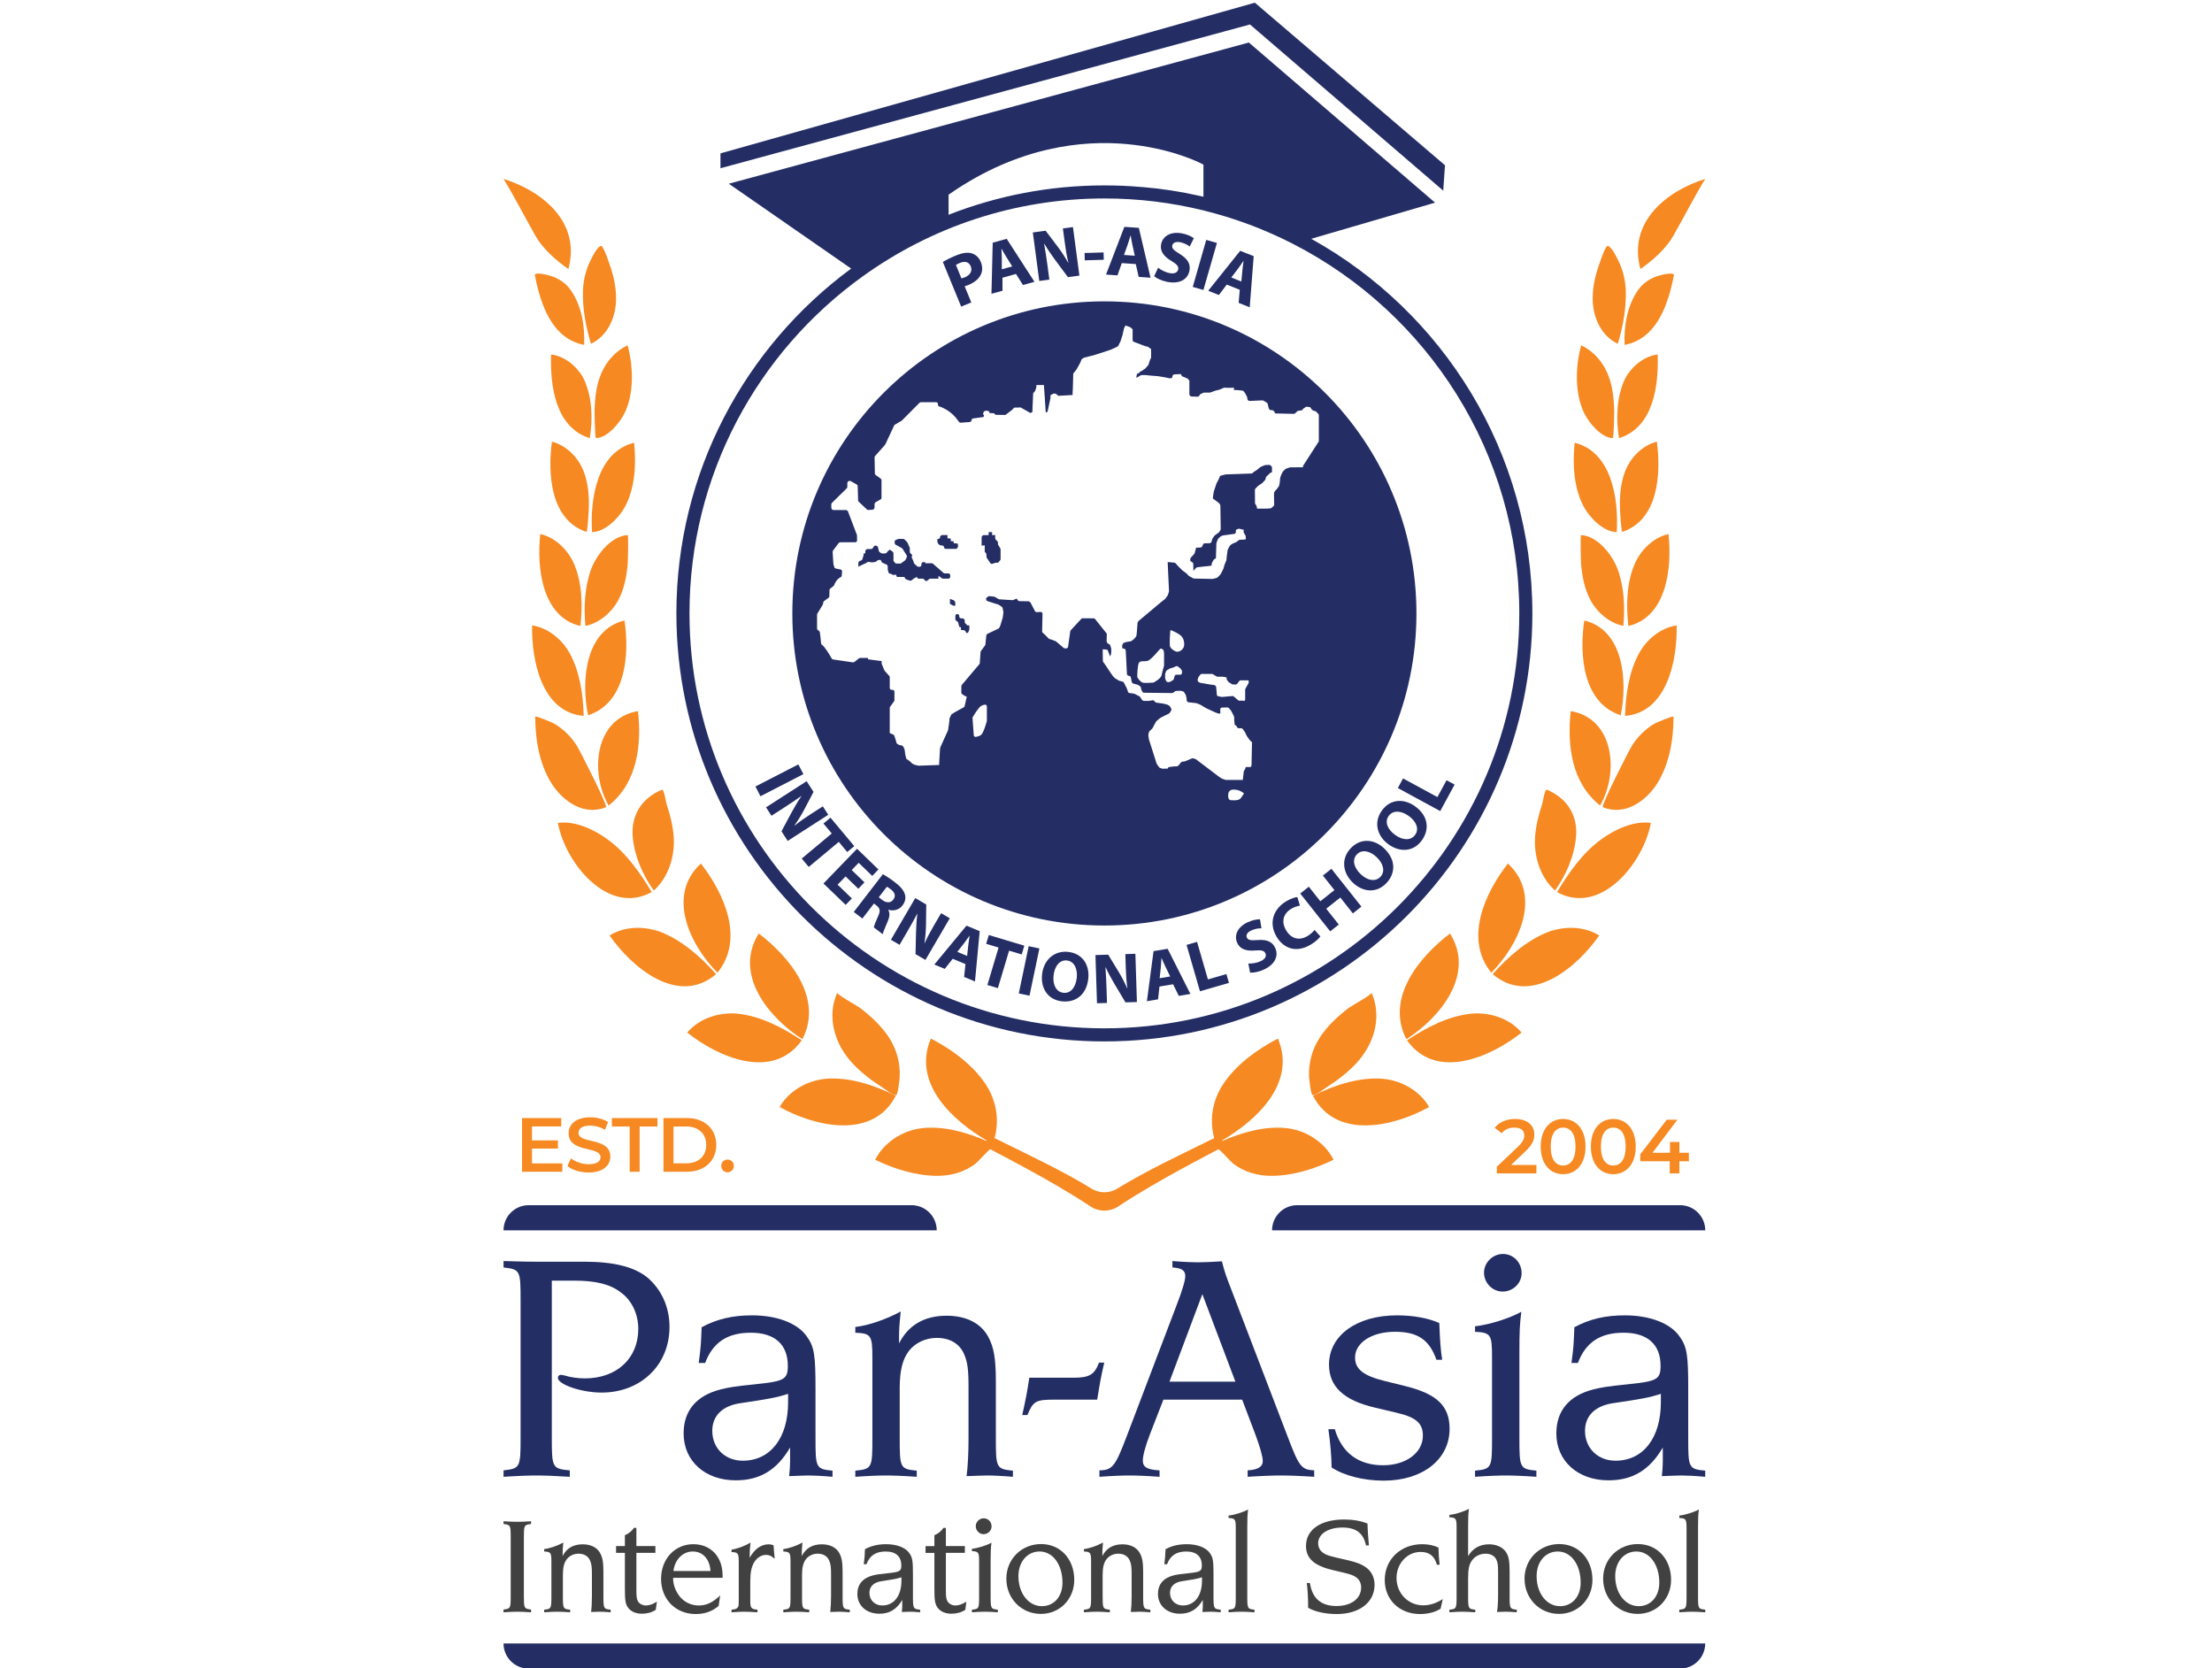 <?xml version="1.0" encoding="UTF-8" standalone="no"?>
<svg
   xmlns:dc="http://purl.org/dc/elements/1.1/"
   xmlns:cc="http://creativecommons.org/ns#"
   xmlns:rdf="http://www.w3.org/1999/02/22-rdf-syntax-ns#"
   xmlns:svg="http://www.w3.org/2000/svg"
   xmlns="http://www.w3.org/2000/svg"
   xmlns:sodipodi="http://sodipodi.sourceforge.net/DTD/sodipodi-0.dtd"
   xmlns:inkscape="http://www.inkscape.org/namespaces/inkscape"
   version="1.1"
   id="svg2"
   xml:space="preserve"
   width="254.667"
   height="192.045"
   viewBox="0 0 254.667 192.045"
   sodipodi:docname="PAIS-Logo.svg"
   inkscape:version="0.92.3 (2405546, 2018-03-11)"><defs
     id="defs6"><clipPath
       clipPathUnits="userSpaceOnUse"
       id="clipPath18"><path
         d="M 0,203 H 622 V 0 H 0 Z"
         id="path16" /></clipPath><clipPath
       clipPathUnits="userSpaceOnUse"
       id="clipPath68"><path
         d="M 0,203 H 622 V 0 H 0 Z"
         id="path66" /></clipPath><radialGradient
       fx="0"
       fy="0"
       cx="0"
       cy="0"
       r="1"
       gradientUnits="userSpaceOnUse"
       gradientTransform="matrix(43.657,0,0,-43.657,126.191,109.954)"
       spreadMethod="pad"
       id="radialGradient700"><stop
         style="stop-opacity:1;stop-color:#ffffff"
         offset="0"
         id="stop694" /><stop
         style="stop-opacity:1;stop-color:#ffffff"
         offset="0.306"
         id="stop696" /><stop
         style="stop-opacity:1;stop-color:#afbdc4"
         offset="1"
         id="stop698" /></radialGradient><clipPath
       clipPathUnits="userSpaceOnUse"
       id="clipPath710"><path
         d="M 0,203 H 622 V 0 H 0 Z"
         id="path708" /></clipPath><clipPath
       clipPathUnits="userSpaceOnUse"
       id="clipPath18-3"><path
         d="M 0,600 H 600 V 0 H 0 Z"
         id="path16-6"
         inkscape:connector-curvature="0" /></clipPath></defs><sodipodi:namedview
     pagecolor="#ffffff"
     bordercolor="#666666"
     borderopacity="1"
     objecttolerance="10"
     gridtolerance="10"
     guidetolerance="10"
     inkscape:pageopacity="0"
     inkscape:pageshadow="2"
     inkscape:window-width="1920"
     inkscape:window-height="1052"
     id="namedview4"
     showgrid="false"
     inkscape:zoom="2.308897"
     inkscape:cx="-0.16689667"
     inkscape:cy="114.46432"
     inkscape:window-x="0"
     inkscape:window-y="0"
     inkscape:window-maximized="1"
     inkscape:current-layer="g10"
     fit-margin-top="0"
     fit-margin-left="0"
     fit-margin-right="0"
     fit-margin-bottom="0" /><g
     id="g10"
     inkscape:groupmode="layer"
     inkscape:label="PanAsia-Logos-2018"
     transform="matrix(1.333,0,0,-1.333,-40,232.143)"><g
       transform="matrix(0.315,0,0,0.315,30.892,7.483)"
       id="g12"
       style="stroke-width:3.171"><g
         id="g14"
         clip-path="url(#clipPath18-3)"
         style="stroke-width:3.171"><g
           id="g20"
           transform="translate(456.065,464.575)"
           style="stroke-width:3.171"><path
             d="M 0,0 C 2.929,5.154 5.59,10.427 8.684,15.491 -1.793,12.191 -12.613,3.763 -9.095,-9.226 -5.71,-6.868 -2.085,-3.69 0,0 0.805,1.419 -0.802,-1.419 0,0"
             style="fill:#f68921;fill-opacity:1;fill-rule:nonzero;stroke:none;stroke-width:3.171"
             id="path22"
             inkscape:connector-curvature="0" /></g><g
           id="g24"
           transform="translate(446.286,449.51)"
           style="stroke-width:3.171"><path
             d="M 0,0 C -2.965,-4.248 -3.861,-9.793 -3.645,-14.957 5.207,-13.306 8.381,-3.74 9.897,4.33 9.267,4.987 6.465,4.221 5.785,4.03 3.531,3.395 1.356,2.013 0,0 -0.966,-1.383 0.943,1.401 0,0"
             style="fill:#f68921;fill-opacity:1;fill-rule:nonzero;stroke:none;stroke-width:3.171"
             id="path26"
             inkscape:connector-curvature="0" /></g><g
           id="g28"
           transform="translate(440.78,434.852)"
           style="stroke-width:3.171"><path
             d="m 0,0 c 1.378,4.606 2.371,9.806 2.181,14.644 -0.1,2.507 -0.657,5.073 -1.671,7.358 -0.41,0.92 -2.219,4.828 -3.321,4.828 -0.714,0 -2.566,-5.83 -2.777,-6.483 -0.87,-2.72 -1.414,-5.821 -1.287,-8.691 C -6.667,6.842 -4.363,2.045 0,0"
             style="fill:#f68921;fill-opacity:1;fill-rule:nonzero;stroke:none;stroke-width:3.171"
             id="path30"
             inkscape:connector-curvature="0" /></g><g
           id="g32"
           transform="translate(442.612,424.928)"
           style="stroke-width:3.171"><path
             d="M 0,0 C -2.192,-4.783 -2.371,-10.79 -1.51,-15.949 7.845,-13.043 9.393,-1.759 9.095,7 5.184,6.479 1.77,3.604 0,0 -1.478,-3.223 3.16,6.438 0,0"
             style="fill:#f68921;fill-opacity:1;fill-rule:nonzero;stroke:none;stroke-width:3.171"
             id="path34"
             inkscape:connector-curvature="0" /></g><g
           id="g36"
           transform="translate(439.389,409.01)"
           style="stroke-width:3.171"><path
             d="m 0,0 c 0.315,0 0.399,6.819 0.392,7.372 -0.068,3.595 -0.46,7.258 -1.922,10.554 -1.419,3.205 -3.994,6.084 -7.132,7.489 -1.584,-5.793 -1.829,-13.369 0.937,-18.8 C -6.47,4.153 -3.095,0 0,0"
             style="fill:#f68921;fill-opacity:1;fill-rule:nonzero;stroke:none;stroke-width:3.171"
             id="path38"
             inkscape:connector-curvature="0" /></g><g
           id="g40"
           transform="translate(442.768,399.835)"
           style="stroke-width:3.171"><path
             d="m 0,0 c -1.279,-3.283 -1.524,-6.959 -1.396,-10.464 0.013,-0.376 0.326,-6.089 0.652,-6.089 9.8,3.26 10.663,15.764 9.455,24.74 C 4.76,7.154 1.493,3.917 0,0 -2.687,-6.896 1.312,3.441 0,0"
             style="fill:#f68921;fill-opacity:1;fill-rule:nonzero;stroke:none;stroke-width:3.171"
             id="path42"
             inkscape:connector-curvature="0" /></g><g
           id="g44"
           transform="translate(440.483,383.228)"
           style="stroke-width:3.171"><path
             d="M 0,0 C 0.548,9.185 -1.399,21.956 -11.527,24.491 -12.178,18.715 -11.788,11.86 -8.925,6.737 -7.31,3.849 -3.552,0 0,0"
             style="fill:#f68921;fill-opacity:1;fill-rule:nonzero;stroke:none;stroke-width:3.171"
             id="path46"
             inkscape:connector-curvature="0" /></g><g
           id="g48"
           transform="translate(445.408,374.493)"
           style="stroke-width:3.171"><path
             d="M 0,0 C -2.234,-5.168 -2.38,-11.467 -1.742,-17.013 8.784,-14.544 10.292,-1.05 9.255,8.204 5.163,7.254 1.71,3.931 0,0 -3.017,-6.979 3.032,6.978 0,0"
             style="fill:#f68921;fill-opacity:1;fill-rule:nonzero;stroke:none;stroke-width:3.171"
             id="path50"
             inkscape:connector-curvature="0" /></g><g
           id="g52"
           transform="translate(442.293,357.504)"
           style="stroke-width:3.171"><path
             d="m 0,0 c 0.477,5.064 0.221,10.576 -1.495,15.368 -1.439,4.004 -5.501,9.282 -10.078,9.529 -0.267,0.014 -0.074,-7.179 -0.031,-7.717 0.278,-3.484 0.948,-7.08 2.615,-10.148 C -7.114,3.58 -3.773,0.789 0,0"
             style="fill:#f68921;fill-opacity:1;fill-rule:nonzero;stroke:none;stroke-width:3.171"
             id="path54"
             inkscape:connector-curvature="0" /></g><g
           id="g56"
           transform="translate(446.642,350.067)"
           style="stroke-width:3.171"><path
             d="M 0,0 C -2.813,-5.044 -3.723,-11.488 -3.882,-17.226 7.545,-16.328 10.482,-2.1 10.266,7.573 5.983,6.931 2.144,3.863 0,0 -1.909,-3.426 3.794,6.84 0,0"
             style="fill:#f68921;fill-opacity:1;fill-rule:nonzero;stroke:none;stroke-width:3.171"
             id="path58"
             inkscape:connector-curvature="0" /></g><g
           id="g60"
           transform="translate(441.575,333.009)"
           style="stroke-width:3.171"><path
             d="M 0,0 C 1.922,9.437 0.833,23.363 -9.993,25.987 -11.417,16.478 -10.342,3.338 0,0"
             style="fill:#f68921;fill-opacity:1;fill-rule:nonzero;stroke:none;stroke-width:3.171"
             id="path62"
             inkscape:connector-curvature="0" /></g><g
           id="g64"
           transform="translate(444.767,324.867)"
           style="stroke-width:3.171"><path
             d="m 0,0 c -0.839,-1.272 -8.674,-16.707 -8.104,-17.056 5.793,-2.417 11.503,1.342 14.708,6.18 3.478,5.258 4.692,12.313 4.681,18.62 C 11.24,8.122 6.304,6.002 5.936,5.776 3.598,4.354 1.531,2.326 0,0 -2.303,-3.504 1.146,1.738 0,0"
             style="fill:#f68921;fill-opacity:1;fill-rule:nonzero;stroke:none;stroke-width:3.171"
             id="path66-7"
             inkscape:connector-curvature="0" /></g><g
           id="g68"
           transform="translate(435.921,308.262)"
           style="stroke-width:3.171"><path
             d="M 0,0 C 5.223,9.038 3.851,23.873 -8.045,25.885 -9.091,16.476 -7.801,6.156 0,0"
             style="fill:#f68921;fill-opacity:1;fill-rule:nonzero;stroke:none;stroke-width:3.171"
             id="path70"
             inkscape:connector-curvature="0" /></g><g
           id="g72"
           transform="translate(436.15,298.923)"
           style="stroke-width:3.171"><path
             d="M 0,0 C -5.004,-3.618 -8.819,-9.087 -12.039,-14.388 -0.087,-20.995 11.676,-6.422 13.69,4.563 8.96,5.226 3.701,2.74 0,0 -3.378,-2.444 0.847,0.626 0,0"
             style="fill:#f68921;fill-opacity:1;fill-rule:nonzero;stroke:none;stroke-width:3.171"
             id="path74"
             inkscape:connector-curvature="0" /></g><g
           id="g76"
           transform="translate(423.546,284.956)"
           style="stroke-width:3.171"><path
             d="M 0,0 C 3.004,4.147 5.31,9.423 5.773,14.67 6.311,20.734 3.169,25.461 -2.312,27.665 -2.848,27.497 -3.283,24.492 -3.487,23.777 -4.436,20.896 -5.21,17.918 -5.444,14.856 -5.861,9.496 -4.08,3.65 0,0"
             style="fill:#f68921;fill-opacity:1;fill-rule:nonzero;stroke:none;stroke-width:3.171"
             id="path78"
             inkscape:connector-curvature="0" /></g><g
           id="g80"
           transform="translate(421.629,273.572)"
           style="stroke-width:3.171"><path
             d="M 0,0 C -5.804,-2.26 -11.023,-6.859 -15.167,-11.538 -4.721,-20.415 7.946,-9.69 14.041,-0.944 9.846,1.69 4.426,1.656 0,0 -3.931,-1.533 3.97,1.487 0,0"
             style="fill:#f68921;fill-opacity:1;fill-rule:nonzero;stroke:none;stroke-width:3.171"
             id="path82"
             inkscape:connector-curvature="0" /></g><g
           id="g84"
           transform="translate(406.096,262.425)"
           style="stroke-width:3.171"><path
             d="M 0,0 C 7.308,7.399 14.191,20.993 4.54,29.932 -1.63,22.013 -7.613,9.348 0,0"
             style="fill:#f68921;fill-opacity:1;fill-rule:nonzero;stroke:none;stroke-width:3.171"
             id="path86"
             inkscape:connector-curvature="0" /></g><g
           id="g88"
           transform="translate(400.972,251.222)"
           style="stroke-width:3.171"><path
             d="M 0,0 C -6.4,-0.528 -12.673,-3.776 -17.996,-7.333 -9.994,-18.538 4.988,-11.922 13.413,-5.206 10.11,-1.338 4.82,0.359 0,0 -4.285,-0.354 4.305,0.319 0,0"
             style="fill:#f68921;fill-opacity:1;fill-rule:nonzero;stroke:none;stroke-width:3.171"
             id="path90"
             inkscape:connector-curvature="0" /></g><g
           id="g92"
           transform="translate(382.799,244.197)"
           style="stroke-width:3.171"><path
             d="M 0,0 C 8.96,5.688 19.084,17.625 11.966,28.976 3.701,22.701 -5.858,11.332 0,0"
             style="fill:#f68921;fill-opacity:1;fill-rule:nonzero;stroke:none;stroke-width:3.171"
             id="path94"
             inkscape:connector-curvature="0" /></g><g
           id="g96"
           transform="translate(376.498,233.322)"
           style="stroke-width:3.171"><path
             d="m 0,0 c -6.517,0.585 -13.463,-1.723 -19.298,-4.638 6.341,-12.236 22.34,-8.378 31.842,-3.074 C 9.926,-3.192 4.934,-0.472 0,0 -8.732,0.78 4.384,-0.417 0,0"
             style="fill:#f68921;fill-opacity:1;fill-rule:nonzero;stroke:none;stroke-width:3.171"
             id="path98"
             inkscape:connector-curvature="0" /></g><g
           id="g100"
           transform="translate(357.133,228.851)"
           style="stroke-width:3.171"><path
             d="m 0,0 c 1.043,0 2.92,1.614 3.763,2.149 2.888,1.823 5.651,3.926 8.033,6.438 4.851,5.114 7.345,12.612 4.335,19.485 0,-0.535 -5.731,-3.735 -6.296,-4.166 C 6.875,21.625 4.037,19.019 1.949,15.832 -0.138,12.64 -1.217,8.854 -1.007,4.983 -0.986,4.606 -0.556,0 0,0"
             style="fill:#f68921;fill-opacity:1;fill-rule:nonzero;stroke:none;stroke-width:3.171"
             id="path102"
             inkscape:connector-curvature="0" /></g><g
           id="g104"
           transform="translate(348.825,219.959)"
           style="stroke-width:3.171"><path
             d="M 0,0 C 0.094,-0.012 0.271,-0.035 0.541,-0.071 Z"
             style="fill:#f68921;fill-opacity:1;fill-rule:nonzero;stroke:none;stroke-width:3.171"
             id="path106"
             inkscape:connector-curvature="0" /></g><g
           id="g108"
           transform="translate(351.508,219.594)"
           style="stroke-width:3.171"><path
             d="M 0,0 C -0.259,0.035 -0.541,0.071 -0.871,0.118 Z"
             style="fill:#f68921;fill-opacity:1;fill-rule:nonzero;stroke:none;stroke-width:3.171"
             id="path110"
             inkscape:connector-curvature="0" /></g><g
           id="g112"
           transform="translate(352.284,219.488)"
           style="stroke-width:3.171"><path
             d="M 0,0 -0.777,0.106 C -0.471,0.071 -0.224,0.035 0,0"
             style="fill:#f68921;fill-opacity:1;fill-rule:nonzero;stroke:none;stroke-width:3.171"
             id="path114"
             inkscape:connector-curvature="0" /></g><g
           id="g116"
           transform="translate(143.935,464.575)"
           style="stroke-width:3.171"><path
             d="M 0,0 C -2.929,5.154 -5.59,10.427 -8.684,15.491 1.793,12.191 12.613,3.763 9.095,-9.226 5.71,-6.868 2.085,-3.69 0,0 -0.805,1.419 0.802,-1.419 0,0"
             style="fill:#f68921;fill-opacity:1;fill-rule:nonzero;stroke:none;stroke-width:3.171"
             id="path118"
             inkscape:connector-curvature="0" /></g><g
           id="g120"
           transform="translate(153.714,449.51)"
           style="stroke-width:3.171"><path
             d="M 0,0 C 2.965,-4.248 3.861,-9.793 3.645,-14.957 -5.207,-13.306 -8.381,-3.74 -9.897,4.33 -9.267,4.987 -6.465,4.221 -5.785,4.03 -3.531,3.395 -1.356,2.013 0,0 0.966,-1.383 -0.943,1.401 0,0"
             style="fill:#f68921;fill-opacity:1;fill-rule:nonzero;stroke:none;stroke-width:3.171"
             id="path122"
             inkscape:connector-curvature="0" /></g><g
           id="g124"
           transform="translate(159.22,434.852)"
           style="stroke-width:3.171"><path
             d="m 0,0 c -1.378,4.606 -2.371,9.806 -2.181,14.644 0.1,2.507 0.657,5.073 1.671,7.358 0.41,0.92 2.219,4.828 3.321,4.828 0.714,0 2.566,-5.83 2.777,-6.483 0.87,-2.72 1.414,-5.821 1.287,-8.691 C 6.667,6.842 4.363,2.045 0,0"
             style="fill:#f68921;fill-opacity:1;fill-rule:nonzero;stroke:none;stroke-width:3.171"
             id="path126"
             inkscape:connector-curvature="0" /></g><g
           id="g128"
           transform="translate(157.388,424.928)"
           style="stroke-width:3.171"><path
             d="M 0,0 C 2.192,-4.783 2.371,-10.79 1.51,-15.949 -7.845,-13.043 -9.393,-1.759 -9.095,7 -5.184,6.479 -1.77,3.604 0,0 1.478,-3.223 -3.16,6.438 0,0"
             style="fill:#f68921;fill-opacity:1;fill-rule:nonzero;stroke:none;stroke-width:3.171"
             id="path130"
             inkscape:connector-curvature="0" /></g><g
           id="g132"
           transform="translate(160.611,409.01)"
           style="stroke-width:3.171"><path
             d="m 0,0 c -0.315,0 -0.399,6.819 -0.392,7.372 0.068,3.595 0.46,7.258 1.922,10.554 1.419,3.205 3.994,6.084 7.132,7.489 C 10.246,19.622 10.491,12.046 7.725,6.615 6.47,4.153 3.095,0 0,0"
             style="fill:#f68921;fill-opacity:1;fill-rule:nonzero;stroke:none;stroke-width:3.171"
             id="path134"
             inkscape:connector-curvature="0" /></g><g
           id="g136"
           transform="translate(157.232,399.835)"
           style="stroke-width:3.171"><path
             d="M 0,0 C 1.279,-3.283 1.524,-6.959 1.396,-10.464 1.383,-10.84 1.07,-16.553 0.744,-16.553 -9.056,-13.293 -9.919,-0.789 -8.711,8.187 -4.76,7.154 -1.493,3.917 0,0 2.687,-6.896 -1.312,3.441 0,0"
             style="fill:#f68921;fill-opacity:1;fill-rule:nonzero;stroke:none;stroke-width:3.171"
             id="path138"
             inkscape:connector-curvature="0" /></g><g
           id="g140"
           transform="translate(159.517,383.228)"
           style="stroke-width:3.171"><path
             d="M 0,0 C -0.548,9.185 1.399,21.956 11.527,24.491 12.178,18.715 11.788,11.86 8.925,6.737 7.31,3.849 3.552,0 0,0"
             style="fill:#f68921;fill-opacity:1;fill-rule:nonzero;stroke:none;stroke-width:3.171"
             id="path142"
             inkscape:connector-curvature="0" /></g><g
           id="g144"
           transform="translate(154.592,374.493)"
           style="stroke-width:3.171"><path
             d="M 0,0 C 2.234,-5.168 2.38,-11.467 1.742,-17.013 -8.784,-14.544 -10.292,-1.05 -9.255,8.204 -5.163,7.254 -1.71,3.931 0,0 3.017,-6.979 -3.032,6.978 0,0"
             style="fill:#f68921;fill-opacity:1;fill-rule:nonzero;stroke:none;stroke-width:3.171"
             id="path146"
             inkscape:connector-curvature="0" /></g><g
           id="g148"
           transform="translate(157.707,357.504)"
           style="stroke-width:3.171"><path
             d="m 0,0 c -0.477,5.064 -0.221,10.576 1.495,15.368 1.439,4.004 5.501,9.282 10.078,9.529 0.267,0.014 0.074,-7.179 0.031,-7.717 C 11.326,13.696 10.656,10.1 8.989,7.032 7.114,3.58 3.773,0.789 0,0"
             style="fill:#f68921;fill-opacity:1;fill-rule:nonzero;stroke:none;stroke-width:3.171"
             id="path150"
             inkscape:connector-curvature="0" /></g><g
           id="g152"
           transform="translate(153.358,350.067)"
           style="stroke-width:3.171"><path
             d="M 0,0 C 2.813,-5.044 3.723,-11.488 3.882,-17.226 -7.545,-16.328 -10.482,-2.1 -10.266,7.573 -5.983,6.931 -2.144,3.863 0,0 1.909,-3.426 -3.794,6.84 0,0"
             style="fill:#f68921;fill-opacity:1;fill-rule:nonzero;stroke:none;stroke-width:3.171"
             id="path154"
             inkscape:connector-curvature="0" /></g><g
           id="g156"
           transform="translate(158.425,333.009)"
           style="stroke-width:3.171"><path
             d="M 0,0 C -1.922,9.437 -0.833,23.363 9.993,25.987 11.417,16.478 10.342,3.338 0,0"
             style="fill:#f68921;fill-opacity:1;fill-rule:nonzero;stroke:none;stroke-width:3.171"
             id="path158"
             inkscape:connector-curvature="0" /></g><g
           id="g160"
           transform="translate(155.233,324.867)"
           style="stroke-width:3.171"><path
             d="m 0,0 c 0.839,-1.272 8.674,-16.707 8.104,-17.056 -5.793,-2.417 -11.503,1.342 -14.708,6.18 -3.478,5.258 -4.692,12.313 -4.681,18.62 0.045,0.378 4.981,-1.742 5.349,-1.968 C -3.598,4.354 -1.531,2.326 0,0 2.303,-3.504 -1.146,1.738 0,0"
             style="fill:#f68921;fill-opacity:1;fill-rule:nonzero;stroke:none;stroke-width:3.171"
             id="path162"
             inkscape:connector-curvature="0" /></g><g
           id="g164"
           transform="translate(164.079,308.262)"
           style="stroke-width:3.171"><path
             d="M 0,0 C -5.223,9.038 -3.851,23.873 8.045,25.885 9.091,16.476 7.801,6.156 0,0"
             style="fill:#f68921;fill-opacity:1;fill-rule:nonzero;stroke:none;stroke-width:3.171"
             id="path166"
             inkscape:connector-curvature="0" /></g><g
           id="g168"
           transform="translate(163.85,298.923)"
           style="stroke-width:3.171"><path
             d="M 0,0 C 5.004,-3.618 8.819,-9.087 12.039,-14.388 0.087,-20.995 -11.676,-6.422 -13.69,4.563 -8.96,5.226 -3.701,2.74 0,0 3.378,-2.444 -0.847,0.626 0,0"
             style="fill:#f68921;fill-opacity:1;fill-rule:nonzero;stroke:none;stroke-width:3.171"
             id="path170"
             inkscape:connector-curvature="0" /></g><g
           id="g172"
           transform="translate(176.454,284.956)"
           style="stroke-width:3.171"><path
             d="M 0,0 C -3.004,4.147 -5.31,9.423 -5.773,14.67 -6.311,20.734 -3.169,25.461 2.312,27.665 2.848,27.497 3.283,24.492 3.487,23.777 4.436,20.896 5.21,17.918 5.444,14.856 5.861,9.496 4.08,3.65 0,0"
             style="fill:#f68921;fill-opacity:1;fill-rule:nonzero;stroke:none;stroke-width:3.171"
             id="path174"
             inkscape:connector-curvature="0" /></g><g
           id="g176"
           transform="translate(178.371,273.572)"
           style="stroke-width:3.171"><path
             d="M 0,0 C 5.804,-2.26 11.023,-6.859 15.167,-11.538 4.721,-20.415 -7.946,-9.69 -14.041,-0.944 -9.846,1.69 -4.426,1.656 0,0 3.931,-1.533 -3.97,1.487 0,0"
             style="fill:#f68921;fill-opacity:1;fill-rule:nonzero;stroke:none;stroke-width:3.171"
             id="path178"
             inkscape:connector-curvature="0" /></g><g
           id="g180"
           transform="translate(193.904,262.425)"
           style="stroke-width:3.171"><path
             d="M 0,0 C -7.308,7.399 -14.191,20.993 -4.54,29.932 1.63,22.013 7.613,9.348 0,0"
             style="fill:#f68921;fill-opacity:1;fill-rule:nonzero;stroke:none;stroke-width:3.171"
             id="path182"
             inkscape:connector-curvature="0" /></g><g
           id="g184"
           transform="translate(199.028,251.222)"
           style="stroke-width:3.171"><path
             d="M 0,0 C 6.4,-0.528 12.673,-3.776 17.996,-7.333 9.994,-18.538 -4.988,-11.922 -13.413,-5.206 -10.11,-1.338 -4.82,0.359 0,0 4.285,-0.354 -4.305,0.319 0,0"
             style="fill:#f68921;fill-opacity:1;fill-rule:nonzero;stroke:none;stroke-width:3.171"
             id="path186"
             inkscape:connector-curvature="0" /></g><g
           id="g188"
           transform="translate(217.201,244.197)"
           style="stroke-width:3.171"><path
             d="M 0,0 C -8.96,5.688 -19.084,17.625 -11.966,28.976 -3.701,22.701 5.858,11.332 0,0"
             style="fill:#f68921;fill-opacity:1;fill-rule:nonzero;stroke:none;stroke-width:3.171"
             id="path190"
             inkscape:connector-curvature="0" /></g><g
           id="g192"
           transform="translate(223.502,233.322)"
           style="stroke-width:3.171"><path
             d="M 0,0 C 6.518,0.585 13.463,-1.723 19.298,-4.638 12.957,-16.874 -3.042,-13.016 -12.544,-7.712 -9.926,-3.192 -4.934,-0.472 0,0 8.732,0.78 -4.384,-0.417 0,0"
             style="fill:#f68921;fill-opacity:1;fill-rule:nonzero;stroke:none;stroke-width:3.171"
             id="path194"
             inkscape:connector-curvature="0" /></g><g
           id="g196"
           transform="translate(242.867,228.851)"
           style="stroke-width:3.171"><path
             d="m 0,0 c -1.043,0 -2.92,1.614 -3.763,2.149 -2.888,1.823 -5.651,3.926 -8.033,6.438 -4.851,5.114 -7.345,12.612 -4.335,19.485 0,-0.535 5.731,-3.735 6.296,-4.166 2.96,-2.281 5.798,-4.887 7.886,-8.074 C 0.138,12.64 1.217,8.854 1.006,4.983 0.986,4.606 0.556,0 0,0"
             style="fill:#f68921;fill-opacity:1;fill-rule:nonzero;stroke:none;stroke-width:3.171"
             id="path198"
             inkscape:connector-curvature="0" /></g><g
           id="g200"
           transform="translate(247.716,219.488)"
           style="stroke-width:3.171"><path
             d="M 0,0 C 0.224,0.035 0.471,0.071 0.777,0.106 Z"
             style="fill:#f68921;fill-opacity:1;fill-rule:nonzero;stroke:none;stroke-width:3.171"
             id="path202"
             inkscape:connector-curvature="0" /></g><g
           id="g204"
           transform="translate(248.492,219.594)"
           style="stroke-width:3.171"><path
             d="M 0,0 0.871,0.118 C 0.541,0.071 0.259,0.035 0,0"
             style="fill:#f68921;fill-opacity:1;fill-rule:nonzero;stroke:none;stroke-width:3.171"
             id="path206"
             inkscape:connector-curvature="0" /></g><g
           id="g208"
           transform="translate(250.634,219.888)"
           style="stroke-width:3.171"><path
             d="M 0,0 C 0.271,0.035 0.447,0.059 0.541,0.071 Z"
             style="fill:#f68921;fill-opacity:1;fill-rule:nonzero;stroke:none;stroke-width:3.171"
             id="path210"
             inkscape:connector-curvature="0" /></g><g
           id="g212"
           transform="translate(362.84,211.145)"
           style="stroke-width:3.171"><path
             d="m 0,0 c -5.237,-2.554 -11.215,-4.389 -17.016,-4.413 -3.742,-0.012 -7.426,1.012 -10.485,3.33 -0.577,0.436 -3.848,4.084 -4.06,3.966 -6.296,-3.318 -12.592,-6.637 -18.735,-10.261 -2.942,-1.73 -5.884,-3.519 -8.767,-5.437 -2.29,-1.514 -5.264,-1.514 -7.555,0 -2.883,1.918 -5.825,3.707 -8.767,5.437 -6.142,3.624 -12.438,6.943 -18.734,10.261 -0.212,0.118 -3.483,-3.53 -4.06,-3.966 -3.059,-2.318 -6.743,-3.342 -10.485,-3.33 -5.801,0.024 -11.78,1.859 -17.016,4.413 2.389,4.707 7.249,7.837 12.203,8.567 0.318,0.035 0.518,0.071 0.588,0.082 h 0.012 c 0.118,0.012 0.212,0.036 0.306,0.036 5.872,0.576 12.05,-1.212 17.416,-3.531 0,0.047 0.012,0.094 0.059,0.13 -9.226,5.389 -20.534,15.58 -15.321,27.948 5.648,-2.942 11.461,-7.119 15.086,-12.615 2.118,-3.224 3.224,-7.072 2.989,-11.003 -0.082,-1.247 -0.282,-2.494 -0.624,-3.695 0.648,-0.259 1.259,-0.6 1.883,-0.906 8.117,-4.017 16.733,-8.034 24.73,-12.938 2.159,-1.323 4.867,-1.323 7.026,0 7.997,4.904 16.613,8.921 24.73,12.938 0.623,0.306 1.235,0.647 1.882,0.906 -0.341,1.201 -0.541,2.448 -0.623,3.695 -0.236,3.931 0.871,7.779 2.989,11.003 3.624,5.496 9.438,9.673 15.086,12.615 5.213,-12.368 -6.096,-22.559 -15.322,-27.948 0.048,-0.036 0.059,-0.083 0.059,-0.13 5.366,2.319 11.545,4.107 17.417,3.531 0.094,0 0.188,-0.024 0.306,-0.036 h 0.011 c 0.071,-0.011 0.271,-0.047 0.589,-0.082 C -7.249,7.837 -2.389,4.707 0,0"
             style="fill:#f68921;fill-opacity:1;fill-rule:nonzero;stroke:none;stroke-width:3.171"
             id="path214"
             inkscape:connector-curvature="0" /></g><g
           id="g216"
           transform="translate(300,247.174)"
           style="stroke-width:3.171"><path
             d="m 0,0 c -62.73,0 -113.76,51.03 -113.76,113.75 0,38.01 18.73,71.72 47.45,92.38 18.68,13.46 41.59,21.39 66.31,21.39 18.64,0 36.25,-4.51 51.79,-12.49 36.76,-18.87 61.97,-57.18 61.97,-101.28 C 113.76,51.03 62.73,0 0,0 m -42.72,228.57 0.4,0.26 c 18.9,13.09 36.63,14.64 48.19,13.62 12.53,-1.09 20.48,-5.23 20.82,-5.41 l 0.47,-0.25 v -8.8 l -1.09,0.25 c -5.08,1.16 -10.28,1.96 -15.54,2.4 -0.13,0.01 -0.26,0.02 -0.39,0.02 -3.34,0.3 -6.72,0.44 -10.14,0.44 -15.06,0 -29.47,-2.85 -42.72,-8.05 z m 99.43,-12.11 2.39,0.7 31.57,9.21 -50.7,43.59 -0.36,0.31 -142.58,-38.71 33.16,-23 0.38,-0.26 c -29.04,-21.39 -47.92,-55.81 -47.92,-94.55 0,-64.7 52.65,-117.34 117.35,-117.34 64.71,0 117.35,52.64 117.35,117.34 0,44.16 -24.52,82.69 -60.64,102.71"
             style="fill:#242e65;fill-opacity:1;fill-rule:nonzero;stroke:none;stroke-width:3.171"
             id="path218"
             inkscape:connector-curvature="0" /></g><g
           id="g220"
           transform="translate(257.73,370.954)"
           style="stroke-width:3.171"><path
             d="m 0,0 c 0,-0.27 -0.22,-0.49 -0.5,-0.49 h -1.44 c -0.14,0 -0.28,0.04 -0.39,0.13 l -0.86,0.65 -0.08,-0.78 h -2.14 c -0.16,0 -0.31,-0.06 -0.43,-0.17 l -0.53,-0.47 h -0.41 l -0.35,0.41 c -0.13,0.14 -0.31,0.23 -0.49,0.23 h -1.23 l -0.32,0.46 -0.8,-0.43 c -0.03,-0.02 -0.09,-0.06 -0.12,-0.08 l -0.39,-0.34 c -0.17,-0.16 -0.41,-0.21 -0.63,-0.14 l -0.87,0.29 c -0.14,0.04 -0.27,0.14 -0.35,0.27 l -0.26,0.43 h -2.01 l -0.3,0.65 -0.48,-0.1 c -0.16,-0.03 -0.33,0 -0.47,0.08 l -0.42,0.25 -0.54,0.09 -0.29,0.93 c -0.01,0.06 -0.02,0.13 -0.03,0.19 v 0.75 c 0,0.26 -0.16,0.49 -0.4,0.59 l -0.55,0.24 c -0.01,0 -0.02,0.01 -0.03,0.01 l -0.62,0.3 -0.33,0.68 h -0.48 c -0.15,0 -0.29,-0.05 -0.41,-0.14 l -0.32,-0.26 c -0.08,-0.07 -0.19,-0.12 -0.29,-0.14 l -0.69,-0.12 h -0.2 l -1.1,0.15 -0.48,-0.31 -1.05,-0.49 -1.11,-0.54 v 0.97 c 0,0.27 0.16,0.51 0.41,0.61 l 0.4,0.15 c 0.14,0.06 0.26,0.18 0.3,0.32 l 0.33,1.12 v 0.47 h 0.47 v 0.56 c 0,0.36 0.29,0.64 0.64,0.64 h 0.91 c 0.23,0 0.44,0.13 0.56,0.33 L -21,8.24 c 0.12,0.2 0.33,0.33 0.56,0.33 0.3,0 0.55,-0.2 0.63,-0.49 l 0.25,-0.99 c 0.02,-0.11 0.1,-0.22 0.19,-0.29 l 0.43,-0.3 c 0.09,-0.05 0.18,-0.08 0.28,-0.08 h 0.75 c 0.19,0 0.37,0.08 0.49,0.22 l 0.44,0.5 0.4,0.33 0.75,-0.53 c 0.17,-0.13 0.27,-0.32 0.27,-0.53 V 4.53 c 0,-0.11 0.04,-0.22 0.12,-0.31 l 0.31,-0.39 c 0.09,-0.12 0.23,-0.18 0.39,-0.18 h 1.02 c 0.11,0 0.21,0.03 0.29,0.09 l 1.02,0.76 c 0.09,0.07 0.16,0.15 0.21,0.25 l 0.26,0.6 c 0.09,0.2 0.08,0.43 -0.04,0.61 l -0.29,0.46 -0.8,1.26 c -0.04,0.08 -0.1,0.14 -0.18,0.18 l -1.27,0.71 -0.46,0.26 c -0.15,0.09 -0.25,0.25 -0.25,0.43 v 0.41 c 0,0.2 0.13,0.39 0.32,0.46 l 0.62,0.23 c 0.07,0.01 0.15,0.02 0.22,0.04 h 1.14 c 0.17,0 0.33,-0.07 0.45,-0.19 l 0.6,-0.6 c 0.05,-0.06 0.09,-0.13 0.14,-0.19 l 0.61,-1.37 c 0.02,-0.09 0.03,-0.17 0.05,-0.26 V 6.88 c 0,-0.19 0.08,-0.37 0.23,-0.49 l 0.42,-0.36 c 0,0 -0.25,-0.79 0,-1.04 0.17,-0.17 0.39,-0.86 0.49,-1.18 C -9.9,3.7 -9.84,3.6 -9.75,3.53 L -9.07,2.9 c 0.1,-0.08 0.22,-0.12 0.34,-0.12 h 0.35 c 0.27,0 0.49,0.22 0.49,0.49 v 0.26 c 0,0.28 0.22,0.5 0.5,0.5 h 0.53 V 3.72 h 1.8 c 0.12,0 0.25,-0.04 0.33,-0.12 l 2.91,-2.54 c 0.1,-0.08 0.21,-0.12 0.33,-0.12 H -0.5 C -0.22,0.94 0,0.71 0,0.43 Z"
             style="fill:#242e65;fill-opacity:1;fill-rule:nonzero;stroke:none;stroke-width:3.171"
             id="path222"
             inkscape:connector-curvature="0" /></g><g
           id="g224"
           transform="translate(259.14,363.114)"
           style="stroke-width:3.171"><path
             d="m 0,0 -0.4,-0.12 -0.58,0.28 -0.51,0.3 V 1.8 L -0.4,1.4 -0.05,0.98 Z"
             style="fill:#242e65;fill-opacity:1;fill-rule:nonzero;stroke:none;stroke-width:3.171"
             id="path226"
             inkscape:connector-curvature="0" /></g><g
           id="g228"
           transform="translate(254.21,380.744)"
           style="stroke-width:3.171"><path
             d="m 0,0 v 0.55 l 0.68,0.2 0.04,0.33 C 0.75,1.41 1.03,1.66 1.36,1.66 H 2.77 V 0.78 L 3.66,0.71 V 0.02 l 0.8,-0.08 V -0.57 L 5.23,-0.62 5.64,-0.74 V -1.47 C 5.64,-1.83 5.35,-2.12 5,-2.12 H 2.32 c -0.24,0 -0.44,0.16 -0.48,0.38 L 1.8,-1.58 C 1.74,-1.35 1.53,-1.18 1.28,-1.2 H 1.21 C 0.55,-1.2 0,-0.67 0,0"
             style="fill:#242e65;fill-opacity:1;fill-rule:nonzero;stroke:none;stroke-width:3.171"
             id="path230"
             inkscape:connector-curvature="0" /></g><g
           id="g232"
           transform="translate(262.44,357.644)"
           style="stroke-width:3.171"><path
             d="M 0,0 H 0.54 V -1.06 C 0.52,-1.15 0.5,-1.23 0.48,-1.32 L 0.15,-2.05 h -0.46 l -0.17,0.36 c -0.1,0.22 -0.31,0.36 -0.54,0.38 l -0.75,0.05 v 0.71 l -0.46,0.17 -0.31,1.17 C -2.57,0.9 -2.65,1.01 -2.75,1.07 L -3.08,1.29 C -3.22,1.38 -3.3,1.53 -3.3,1.7 v 0.91 c 0,0.27 0.22,0.49 0.49,0.49 h 0.08 c 0.28,0 0.5,-0.22 0.5,-0.49 V 2.42 c 0,-0.27 0.22,-0.49 0.49,-0.49 h 0.36 c 0.36,0 0.65,-0.29 0.65,-0.65 V 0.93 c 0,-0.14 0.05,-0.26 0.14,-0.36 z"
             style="fill:#242e65;fill-opacity:1;fill-rule:nonzero;stroke:none;stroke-width:3.171"
             id="path234"
             inkscape:connector-curvature="0" /></g><g
           id="g236"
           transform="translate(271.45,378.784)"
           style="stroke-width:3.171"><path
             d="m 0,0 c 0.06,-0.1 0.09,-0.22 0.09,-0.34 v -2.6 c 0,-0.16 -0.06,-0.32 -0.18,-0.44 l -0.55,-0.58 h -0.64 l -0.87,-0.29 c -0.21,-0.07 -0.45,0.01 -0.57,0.19 l -0.94,1.38 c -0.05,0.06 -0.07,0.14 -0.09,0.23 l -0.09,1.04 -0.42,0.43 v 1.8 l -0.85,-0.1 v 2.25 c 0,0.36 0.29,0.65 0.65,0.65 h 1.27 v 0.82 h 0.95 V 3.62 h 0.85 v -0.8 c 0,-0.17 0.06,-0.32 0.17,-0.44 L -0.64,1.74 V 1.23 C -0.64,1.11 -0.6,1 -0.54,0.9 Z"
             style="fill:#242e65;fill-opacity:1;fill-rule:nonzero;stroke:none;stroke-width:3.171"
             id="path238"
             inkscape:connector-curvature="0" /></g><g
           id="g240"
           transform="translate(316.36,350.014)"
           style="stroke-width:3.171"><path
             d="m 0,0 v -3.37 c 0,-0.04 -0.01,-0.09 -0.02,-0.13 -0.09,-0.31 -0.5,-1.71 -0.67,-2.56 -0.17,-0.83 -1.7,-1.71 -2.1,-1.93 -0.06,-0.03 -0.12,-0.05 -0.19,-0.06 -0.46,-0.04 -2.37,-0.19 -2.93,0.01 -0.56,0.2 -1.2,1.06 -1.39,1.4 -0.03,0.07 -0.05,0.14 -0.05,0.22 -0.01,0.53 0.08,2.9 0.41,3.68 0.35,0.82 1.34,0.39 2.38,0.63 1.06,0.24 3.32,3.27 3.6,3.38 h 0.17 c 0,0 0.35,-0.2 0.51,-0.25 C -0.11,0.99 0,0 0,0 m 4.92,-4.94 v -0.45 c 0,-0.27 -0.22,-0.5 -0.49,-0.5 H 3.38 C 3.16,-5.89 2.96,-6.03 2.9,-6.25 L 2.67,-7.08 C 2.63,-7.2 2.55,-7.3 2.45,-7.37 L 1.68,-7.83 C 1.6,-7.87 1.51,-7.9 1.42,-7.9 h -0.4 c -0.21,0 -0.39,0.13 -0.46,0.32 l -0.24,0.6 C 0.3,-6.92 0.29,-6.86 0.29,-6.8 v 1.04 c 0,0.06 0.01,0.12 0.03,0.17 l 0.24,0.65 c 0.04,0.11 0.11,0.2 0.21,0.26 l 0.73,0.45 c 0.04,0.02 0.08,0.04 0.12,0.05 l 0.82,0.24 c 0.02,0 0.05,0.01 0.07,0.02 l 0.76,0.35 c 0.17,0.08 0.37,0.06 0.51,-0.05 L 4.39,-4.1 c 0.03,-0.02 0.07,-0.05 0.09,-0.09 l 0.34,-0.45 c 0.07,-0.08 0.1,-0.19 0.1,-0.3 M 3.39,0.43 C 2.66,0.64 1.67,1.38 1.59,2.06 1.5,2.74 1.62,6.04 1.78,6.32 h 0.14 c 0,0 1.47,-0.6 2.29,-1.19 C 5.06,4.54 5.5,3.81 5.53,2.42 5.56,1.02 4.1,0.23 3.39,0.43 m 14.22,-8.24 c 0.04,-0.06 0.09,-0.11 0.16,-0.15 l 0.86,-0.52 c 0.07,-0.05 0.15,-0.07 0.24,-0.08 l 0.77,-0.02 c 0.16,-0.01 0.32,0.06 0.42,0.2 l 0.55,0.75 c 0.09,0.12 0.24,0.2 0.4,0.2 h 2.19 v -0.72 l -0.9,-1.6 C 22.26,-9.82 22.24,-9.91 22.24,-10 v -2.78 c 0,0 -0.2,-0.43 -0.48,-0.28 l -0.04,0.02 c -0.01,0.01 -0.03,0.01 -0.03,0.02 -0.02,0 -0.04,0.01 -0.07,0.01 -0.01,0 -0.02,0 -0.03,0.01 h -0.08 c -0.02,0 -0.03,0.01 -0.04,0 -0.24,0.02 -0.54,0 -0.72,-0.03 -0.14,-0.01 -0.28,0.03 -0.39,0.11 l -1.24,1.06 c -0.1,0.09 -0.24,0.13 -0.37,0.12 -0.66,-0.06 -2.74,-0.25 -2.88,-0.25 -0.11,0 -0.64,0.11 -1.01,0.19 -0.22,0.04 -0.38,0.23 -0.39,0.45 -0.04,0.59 -0.13,1.73 -0.19,2.12 -0.11,0.51 -0.69,0.53 -0.75,0.53 0,0 -1.33,0.15 -3.4,0.55 -1.72,0.33 -0.6,1.8 -0.16,2.31 0.09,0.11 0.23,0.17 0.37,0.17 h 2.79 c 0.09,0 0.18,-0.02 0.26,-0.08 l 0.99,-0.6 c 0.08,-0.05 0.16,-0.08 0.26,-0.08 h 1.43 l 1.08,-0.2 v -0.48 z m 24.83,66.05 c 0,-0.11 -0.03,-0.19 -0.08,-0.27 l -4.28,-6.65 0.05,-0.33 -3.45,-0.03 c -0.06,0 -0.12,-0.01 -0.18,-0.02 L 33.75,50.72 33.16,50.4 32.66,49.88 C 32.63,49.84 32.58,49.77 32.55,49.74 L 32.22,49.12 C 32.21,49.1 32.2,49.08 32.19,49.06 32.13,48.9 31.84,48.19 31.84,48.09 c 0,-0.11 -0.11,-1.2 -0.13,-1.39 0,-0.02 -0.01,-0.04 -0.01,-0.06 L 31.55,45.96 C 31.51,45.88 31.48,45.8 31.44,45.72 l -0.56,-0.77 c 0,0 -0.35,-0.31 -0.45,-0.45 -0.07,-0.11 -0.23,-0.39 -0.26,-0.51 -0.05,-0.09 0.01,-2.51 0.02,-3.26 0.01,-0.14 -0.05,-0.28 -0.15,-0.37 l -0.51,-0.47 c -0.1,-0.1 -0.24,-0.16 -0.38,-0.17 L 28.4,39.66 c -0.01,0 -0.03,-0.01 -0.05,-0.01 h -2.84 l -0.14,0.66 c -0.02,0.09 -0.06,0.17 -0.11,0.24 l -0.21,0.3 c -0.07,0.11 -0.11,0.24 -0.11,0.37 l -0.03,3.5 c -0.01,0.18 0.06,0.35 0.19,0.47 l 0.72,0.71 c 0.04,0.03 0.07,0.05 0.1,0.08 l 0.98,0.65 c 0.04,0.03 0.08,0.07 0.12,0.11 l 0.66,0.73 c 0.07,0.08 0.12,0.18 0.15,0.28 l 0.09,0.42 c 0.03,0.13 0.1,0.25 0.2,0.34 l 0.38,0.33 0.57,0.56 0.53,0.24 v 1.2 c 0,0.15 -0.06,0.3 -0.15,0.42 l -0.13,0.15 C 29.19,51.56 29,51.64 28.8,51.63 L 27.85,51.6 C 27.77,51.58 27.7,51.57 27.62,51.55 L 26.5,51.08 c -0.05,-0.03 -0.11,-0.07 -0.17,-0.1 l -0.79,-0.67 c -0.02,-0.02 -0.05,-0.04 -0.07,-0.05 l -0.89,-0.57 -0.44,-0.4 -0.63,-0.03 -6.6,-0.24 C 16.86,49.01 16.82,49 16.78,49 L 15.6,48.7 C 15.44,48.66 15.31,48.55 15.26,48.4 L 15.03,47.81 C 15.02,47.79 15.02,47.78 15.01,47.76 L 14.37,46.52 C 14.36,46.49 14.35,46.46 14.33,46.43 L 13.65,44.34 C 13.64,44.3 13.63,44.27 13.62,44.23 l -0.19,-1.32 -0.05,-0.48 1.57,-1.16 c 0.04,-0.04 0.11,-0.11 0.15,-0.15 l 0.22,-0.33 c 0.08,-0.1 0.12,-0.23 0.12,-0.36 l 0.1,-6.38 c 0,-0.09 -0.02,-0.18 -0.07,-0.26 l -0.35,-0.56 c -0.04,-0.05 -0.08,-0.1 -0.13,-0.14 l -1.07,-0.78 c -0.04,-0.05 -0.09,-0.1 -0.14,-0.15 l -0.5,-0.72 C 13.25,31.37 13.21,31.3 13.18,31.22 L 13.01,30.5 12.62,30.17 11.14,30.13 c -0.19,0 -0.36,-0.12 -0.44,-0.3 L 10.5,29.37 C 10.4,29.14 10.18,28.99 9.93,28.98 L 9.22,28.95 H 8.79 L 8.42,27.51 C 8.39,27.41 8.34,27.32 8.28,27.24 L 7.74,26.63 7.37,26.24 C 7.26,26.12 7.2,25.96 7.2,25.8 v -0.51 l 0.59,-0.38 c 0.13,-0.09 0.22,-0.24 0.22,-0.4 l 0.04,-1.93 0.69,0.78 c 0.11,0.12 0.25,0.19 0.41,0.21 l 1.57,0.19 1.19,0.11 h 0.03 l 1.07,0.15 0.07,0.58 c 0.02,0.08 0.04,0.16 0.08,0.23 l 0.39,0.7 c 0.05,0.09 0.12,0.17 0.21,0.22 l 0.46,0.3 0.12,4.01 c 0.01,0.08 0.02,0.15 0.04,0.22 l 0.37,0.96 c 0.06,0.09 0.11,0.17 0.17,0.25 l 0.6,0.54 c 0.08,0.07 0.18,0.12 0.28,0.15 l 0.62,0.16 h 0.05 l 2.79,0.38 c 0.24,0.03 0.42,0.24 0.42,0.49 v 0.32 c 0,0.22 0.16,0.42 0.37,0.48 l 0.41,0.11 c 0.09,0.02 0.19,0.02 0.27,0 l 0.72,-0.21 h 0.37 v -0.62 c 0,-0.12 0.03,-0.24 0.1,-0.34 l 0.37,-0.61 c 0.04,-0.06 0.06,-0.12 0.07,-0.2 L 22.45,31.46 22.29,31.18 20.8,31.1 c -0.13,-0.01 -0.26,-0.06 -0.36,-0.14 l -0.53,-0.41 c -0.05,-0.03 -0.09,-0.06 -0.14,-0.09 l -0.85,-0.37 c -0.02,0 -0.03,-0.01 -0.05,-0.02 l -0.52,-0.3 C 18.26,29.72 18.19,29.65 18.13,29.56 L 17.72,28.93 C 17.7,28.89 17.68,28.85 17.66,28.81 L 17.44,28.24 C 17.42,28.19 17.41,28.14 17.4,28.09 L 17.19,26.52 17.11,25.59 C 17.1,25.53 17.09,25.49 17.07,25.45 L 16.56,24.2 c 0,-0.02 -0.01,-0.06 -0.02,-0.08 L 16.31,23.28 C 16.3,23.25 16.28,23.2 16.27,23.17 L 15.6,21.8 c -0.03,-0.05 -0.08,-0.12 -0.11,-0.16 l -0.77,-0.81 c -0.09,-0.09 -0.19,-0.15 -0.3,-0.18 L 13.48,20.4 C 13.42,20.39 13.36,20.38 13.3,20.37 l -5.03,0.1 c -0.1,0.03 -0.2,0.05 -0.3,0.08 l -1.1,0.61 C 6.82,21.2 6.77,21.24 6.71,21.28 L 6.23,21.8 C 6.2,21.82 6.17,21.85 6.14,21.88 l -1.07,0.8 C 5.04,22.7 5.02,22.72 5,22.74 L 3.86,23.87 C 3.85,23.88 3.84,23.89 3.83,23.9 l -0.68,0.77 c -0.08,0.1 -0.2,0.15 -0.32,0.16 L 1.4,24.97 H 0.99 L 1.36,17.04 C 1.35,16.96 1.33,16.89 1.32,16.81 L 1.06,16 C 1.03,15.94 1,15.88 0.97,15.82 L 0.36,14.97 C 0.32,14.93 0.28,14.88 0.23,14.84 L -0.83,14 -6.99,8.84 -7.26,8.38 -7.46,5.78 -7.56,4.88 C -7.57,4.76 -7.62,4.65 -7.69,4.56 L -8.14,3.99 C -8.18,3.96 -8.22,3.92 -8.26,3.88 L -8.95,3.35 C -9.02,3.31 -9.09,3.27 -9.17,3.27 l -1.2,-0.19 c -0.04,-0.02 -0.1,-0.03 -0.14,-0.05 l -0.71,-0.29 -0.21,-0.49 c -0.04,-0.09 -0.06,-0.2 -0.05,-0.3 l 0.04,-0.63 0.32,-0.02 c 0.33,-0.02 0.6,-0.28 0.62,-0.61 l 0.32,-6.38 c 0.01,-0.22 0.16,-0.4 0.37,-0.46 l 0.35,-0.09 c 0.19,-0.05 0.33,-0.2 0.36,-0.39 l 0.24,-1.2 c 0.04,-0.24 0.23,-0.43 0.46,-0.5 l 1.14,-0.3 c 0.05,-0.02 0.14,-0.06 0.19,-0.09 l 0.45,-0.3 c 0.14,-0.09 0.24,-0.23 0.27,-0.4 l 0.15,-0.67 0.33,-0.58 0.26,-0.16 7.81,-0.09 c 0.11,0 0.21,0.03 0.3,0.09 l 0.54,0.4 c 0.07,0.05 0.17,0.08 0.27,0.09 l 1.08,0.05 c 0.06,0 0.12,-0.01 0.19,-0.01 l 0.55,-0.14 c 0.18,-0.04 0.32,-0.15 0.41,-0.3 l 0.4,-0.69 c 0.03,-0.06 0.05,-0.13 0.08,-0.19 l 0.16,-0.77 c 0,-0.03 0.01,-0.09 0.01,-0.13 v -0.29 c 0,-0.33 0.25,-0.6 0.57,-0.64 l 2.05,-0.23 c 0.05,-0.01 0.1,-0.03 0.16,-0.04 l 0.87,-0.34 c 0.03,-0.01 0.07,-0.03 0.1,-0.05 l 1.46,-0.88 c 0.01,-0.01 0.04,-0.03 0.06,-0.04 l 2.56,-1.18 c 0.02,-0.01 0.04,-0.02 0.06,-0.03 l 0.94,-0.32 0.42,0.07 -0.03,1.09 c -0.01,0.27 0.21,0.5 0.48,0.51 l 1.5,0.03 c 0.15,0 0.29,-0.06 0.38,-0.17 l 0.54,-0.63 c 0.02,-0.04 0.05,-0.07 0.08,-0.11 l 0.46,-0.88 0.31,-0.63 c 0.02,-0.07 0.05,-0.19 0.06,-0.26 l 0.04,-1.06 c 0,-0.01 0,-0.02 0.01,-0.03 l 0.09,-0.95 0.45,-0.31 0.18,-0.33 c 0.11,-0.23 0.35,-0.36 0.6,-0.35 l 0.46,0.02 c 0.22,0.01 0.43,-0.09 0.56,-0.27 l 0.55,-0.77 c 0.02,-0.04 0.04,-0.07 0.06,-0.1 l 0.42,-0.9 c 0.02,-0.04 0.04,-0.07 0.06,-0.1 l 0.6,-0.85 c 0,-0.01 0.02,-0.03 0.02,-0.04 l 0.62,-0.71 h 0.18 l -0.13,-6.43 -0.2,-0.48 h -1.38 l -0.22,-0.62 -0.32,-0.54 -0.22,-1.85 -0.04,-0.53 h -4.58 c -0.07,0.01 -0.14,0.02 -0.21,0.03 l -0.88,0.31 c -0.04,0.02 -0.11,0.05 -0.15,0.07 l -0.74,0.48 c -0.01,0.01 -0.02,0.02 -0.03,0.03 l -6.21,4.71 c -0.04,0.04 -0.09,0.06 -0.14,0.08 l -0.61,0.2 c -0.14,0.05 -0.31,0.04 -0.45,-0.02 L 6.83,-29.18 5.8,-29.61 c -0.06,-0.02 -0.11,-0.03 -0.17,-0.05 l -0.6,-0.07 C 4.85,-29.75 4.69,-29.84 4.58,-29.99 L 4.16,-30.56 3.7,-30.98 c 0,0 -1.23,-0.09 -1.38,-0.09 -0.17,0 -1.13,-0.17 -1.13,-0.17 l -0.15,-0.38 -1.41,-0.04 c -0.08,0.02 -0.17,0.03 -0.25,0.05 l -0.5,0.19 c -0.12,0.05 -0.23,0.13 -0.3,0.24 l -0.56,0.8 c -0.03,0.06 -0.05,0.12 -0.08,0.18 l -2.07,6.52 c -0.01,0.03 -0.02,0.07 -0.03,0.1 l -0.15,1.08 c 0,0.07 0.01,0.18 0.01,0.24 l 0.15,0.59 c 0.03,0.12 0.09,0.24 0.18,0.32 l 0.69,0.65 c 0.04,0.06 0.08,0.11 0.13,0.17 l 0.53,1.01 0.42,0.76 c 0.05,0.06 0.1,0.12 0.15,0.18 l 0.94,0.78 c 0.02,0.02 0.06,0.04 0.08,0.06 l 1.39,0.72 0.93,0.44 c 0.11,0.05 0.21,0.14 0.28,0.25 l 0.39,0.64 c 0.08,0.16 0.09,0.34 0,0.5 l -0.32,0.58 c -0.04,0.08 -0.1,0.15 -0.18,0.2 L 1,-14.14 c -0.04,0.02 -0.08,0.04 -0.12,0.05 l -1.09,0.28 c -0.03,0.01 -0.05,0.01 -0.08,0.02 l -1.78,0.23 c -0.18,0.03 -0.34,0.12 -0.45,0.28 l -0.07,0.1 c -0.14,0.2 -0.39,0.31 -0.64,0.27 L -4,-13.05 c -0.04,0 -0.08,0 -0.11,-0.01 h -1.41 c -0.22,0 -0.43,0.12 -0.55,0.3 l -0.46,0.73 c -0.06,0.1 -0.14,0.18 -0.25,0.23 l -1.3,0.67 c -0.04,0.02 -0.1,0.04 -0.16,0.05 l -1.24,0.17 c -0.19,0.02 -0.35,0.15 -0.41,0.34 l -0.26,0.79 c -0.01,0.03 -0.02,0.07 -0.03,0.1 l -0.84,1.63 c -0.07,0.13 -0.18,0.21 -0.32,0.25 l -1.01,0.27 -0.48,0.3 -0.57,0.34 c -0.04,0.03 -0.1,0.08 -0.14,0.11 l -0.55,0.59 c -0.02,0.02 -0.03,0.04 -0.04,0.06 l -0.66,0.96 -1.47,2.2 c 0,0.01 -0.01,0.02 -0.02,0.02 l -0.37,0.5 c -0.09,0.11 -0.13,0.25 -0.13,0.38 l -0.04,2.23 v 0.91 l 0.88,-0.05 0.48,-0.14 0.46,-1.24 0.21,-0.51 0.24,0.62 c 0.02,0.07 0.04,0.15 0.05,0.22 l 0.03,1.12 c -0.01,0.07 -0.02,0.13 -0.03,0.19 l -0.22,0.8 c -0.05,0.17 -0.16,0.31 -0.32,0.39 l -0.5,0.27 -0.22,0.59 0.07,1.81 c 0.01,0.12 -0.03,0.24 -0.1,0.33 l -3.12,3.9 c -0.09,0.12 -0.23,0.19 -0.38,0.19 l -3.05,0.02 c -0.14,0.01 -0.27,-0.05 -0.36,-0.16 l -2.87,-3.11 c -0.08,-0.09 -0.14,-0.22 -0.16,-0.35 l -0.61,-4.36 -0.42,-0.3 -0.68,0.08 -0.71,0.61 -1.42,1.21 c -0.06,0.03 -0.14,0.08 -0.19,0.11 l -1,0.39 c -0.02,0 -0.03,0 -0.04,0.01 l -0.62,0.19 c -0.08,0.02 -0.15,0.07 -0.21,0.12 l -1.01,1.02 c -0.01,0.01 -0.02,0.02 -0.02,0.03 l -0.6,0.54 c -0.11,0.09 -0.17,0.23 -0.17,0.38 l 0.1,4.82 c 0,0.29 -0.23,0.52 -0.52,0.51 l -1.08,-0.05 c -0.19,0 -0.37,0.1 -0.46,0.27 l -1.25,2.38 -0.43,0.32 -2.61,0.04 c -0.16,0 -0.31,0.08 -0.4,0.22 l -0.34,0.49 -0.89,-0.39 c -0.1,-0.01 -0.2,-0.03 -0.3,-0.05 l -3.55,0.23 c -0.08,0.01 -0.16,0.03 -0.22,0.07 l -1.01,0.59 c -0.09,0.03 -0.17,0.05 -0.26,0.08 l -1.2,0.13 c -0.19,0.01 -0.38,-0.05 -0.51,-0.18 l -0.5,-0.48 0.24,-0.63 1.62,-0.53 1.56,-0.48 c 0.06,-0.03 0.11,-0.06 0.17,-0.09 l 0.74,-0.51 c 0.14,-0.09 0.23,-0.23 0.27,-0.39 l 0.2,-0.97 c 0.01,-0.06 0.02,-0.11 0.01,-0.16 l -0.18,-1.42 c -0.01,-0.03 -0.02,-0.07 -0.02,-0.1 L -44.87,7.66 C -44.88,7.63 -44.89,7.61 -44.9,7.58 L -45.17,6.99 C -45.22,6.89 -45.3,6.81 -45.41,6.75 L -48.45,5.3 c -0.16,-0.08 -0.27,-0.23 -0.28,-0.4 l -0.25,-2.51 c -0.01,-0.08 -0.04,-0.16 -0.1,-0.24 L -50.21,0.6 c -0.06,-0.08 -0.1,-0.17 -0.1,-0.26 l -0.21,-3.04 c -0.01,-0.11 -0.05,-0.21 -0.11,-0.29 l -4.79,-5.66 c -0.09,-0.12 -0.15,-0.26 -0.15,-0.41 l -0.02,-1.73 c 0,-0.17 0.08,-0.32 0.22,-0.42 l 0.58,-0.39 c 0.03,-0.01 0.06,-0.03 0.09,-0.05 l 0.61,-0.28 -0.59,-2.58 c -0.03,-0.14 -0.12,-0.26 -0.25,-0.32 -0.64,-0.35 -2.67,-1.43 -3.26,-1.86 -0.09,-0.06 -0.15,-0.14 -0.2,-0.25 -0.13,-0.29 -0.51,-0.98 -0.44,-1.08 0.06,-0.11 -0.3,-2.5 -0.38,-3.01 -0.01,-0.06 -0.03,-0.11 -0.05,-0.17 l -1.99,-4.39 -0.17,-0.49 -0.24,-4.13 v -0.43 l -5.53,-0.19 c -0.05,0 -0.11,0.01 -0.16,0.01 l -1,0.22 c 0,0 -0.8,0.37 -0.85,0.49 -0.03,0.11 -0.86,0.76 -0.86,0.76 0,0 -0.61,0.35 -0.61,0.46 0,0.12 -0.28,0.97 -0.28,1.07 0,0.12 -0.14,1.06 -0.18,1.35 -0.02,0.05 -0.04,0.12 -0.05,0.17 l -0.32,0.71 -0.44,0.33 -0.6,0.07 c 0,0 -0.79,0.39 -0.79,0.53 0,0.11 -0.4,1.35 -0.4,1.35 l -0.2,0.62 c -0.05,0.18 -0.18,0.33 -0.36,0.41 l -0.48,0.2 -0.44,0.19 v 6.87 c 0,0.14 0.04,0.27 0.12,0.38 l 1.06,1.45 c 0.06,0.09 0.1,0.19 0.1,0.29 v 2.37 c 0,0.27 -0.23,0.49 -0.5,0.49 h -0.28 c -0.27,0 -0.5,0.22 -0.5,0.5 v 2.98 c 0,0.13 -0.05,0.25 -0.13,0.33 l -1.23,1.38 c -0.04,0.06 -0.08,0.12 -0.12,0.18 l -0.7,1.68 c -0.03,0.08 -0.05,0.17 -0.05,0.25 v 0.59 l -3.74,0.48 v 0.38 h -2.09 c -0.14,0 -0.28,-0.04 -0.4,-0.13 l -1.2,-0.95 c -0.14,-0.11 -0.32,-0.15 -0.5,-0.13 l -5.38,0.79 c -0.15,0.02 -0.28,0.11 -0.36,0.24 -0.41,0.74 -1.82,3.2 -2.75,3.83 -0.11,0.08 -0.17,0.22 -0.18,0.36 -0.08,1.18 -0.27,2.54 -0.34,3.04 -0.02,0.13 -0.09,0.25 -0.19,0.33 l -0.38,0.28 c -0.12,0.1 -0.19,0.24 -0.19,0.4 v 3.82 c 0,0.1 0.02,0.19 0.07,0.26 l 1.49,2.44 c 0.03,0.05 0.05,0.11 0.06,0.17 l 0.09,0.5 c 0.03,0.13 0.09,0.24 0.19,0.32 l 1.27,0.93 c 0.12,0.09 0.19,0.23 0.2,0.38 l 0.04,1.76 c 0.01,0.15 0.08,0.29 0.2,0.37 l 0.9,0.72 c 0.08,0.05 0.13,0.12 0.16,0.22 0.15,0.4 0.67,1.65 1.78,2.17 0.16,0.08 0.29,0.22 0.31,0.4 0.06,0.5 0.09,0.93 0.1,1.21 0.01,0.24 -0.15,0.46 -0.4,0.51 l -1.34,0.27 -0.3,0.16 -0.29,0.85 c -0.02,0.05 -0.03,0.1 -0.03,0.15 l -0.06,0.62 -0.17,2.74 c -0.01,0.15 0.04,0.3 0.13,0.43 l 1.49,1.99 c 0.13,0.16 0.32,0.26 0.52,0.26 h 4.07 c 0.27,0 0.5,0.23 0.49,0.51 l -0.02,1.33 c -0.01,0.07 -0.03,0.15 -0.04,0.22 l -2.42,6.36 c -0.09,0.25 -0.33,0.41 -0.6,0.41 h -3.33 c -0.36,0 -0.65,0.29 -0.65,0.65 v 0.94 c 0,0.14 0.06,0.26 0.15,0.36 l 4.09,4.02 c 0.1,0.1 0.15,0.22 0.15,0.36 v 1.02 c 0,0.5 0.53,0.81 0.96,0.57 l 1.63,-0.92 C -84.1,46.16 -84,46.01 -84,45.83 l 0.11,-3.94 c 0.01,-0.13 0.06,-0.26 0.16,-0.35 l 2.28,-2.14 c 0.1,-0.09 0.23,-0.15 0.37,-0.13 l 1.1,0.07 c 0.34,0.02 0.6,0.3 0.6,0.64 v 0.87 c 0,0.23 0.13,0.44 0.33,0.56 l 1.36,0.78 0.22,0.27 v 4.92 c 0,0.21 -0.1,0.4 -0.27,0.53 l -1.34,0.96 c -0.13,0.08 -0.2,0.23 -0.21,0.39 l -0.08,4.44 c -0.01,0.12 0.04,0.24 0.12,0.34 l 2.74,3.09 c 0.03,0.05 0.07,0.11 0.1,0.16 l 2.41,5.15 c 0.04,0.09 0.11,0.17 0.19,0.21 l 1.84,1.09 c 0.05,0.04 0.09,0.07 0.13,0.1 l 4.76,4.79 c 0.12,0.13 0.29,0.19 0.46,0.19 h 4.13 c 0.27,0 0.49,-0.22 0.49,-0.5 v -0.18 c 0,-0.21 0.14,-0.4 0.34,-0.47 0.93,-0.29 3.52,-1.33 5.38,-4.18 0.13,-0.19 0.36,-0.31 0.59,-0.29 1.39,0.1 2.08,0.16 2.43,0.19 0.2,0.01 0.36,0.15 0.42,0.35 l 0.09,0.28 c 0.06,0.19 0.22,0.32 0.41,0.35 l 2.85,0.39 0.14,0.53 -0.3,0.2 0.19,0.64 0.04,0.15 0.04,0.02 0.14,0.04 0.44,0.16 0.1,0.03 0.1,-0.03 0.48,-0.16 0.25,-0.09 -0.01,-0.26 c -0.04,-0.05 -0.04,-0.1 -0.04,-0.14 0.14,0 0.3,-0.02 0.47,-0.02 h 0.02 c 0.26,-0.01 0.51,-0.01 0.7,-0.03 h 0.13 l 0.11,-0.14 0.22,-0.29 h 0.14 l 2.47,-0.04 c 0.12,0 0.22,0.03 0.32,0.1 l 1.47,1.14 0.08,0.05 0.63,0.62 0.09,0.1 h 0.12 l 1.54,0.04 h 0.09 l 0.04,-0.01 0.04,-0.03 2.59,-1.47 0.54,0.21 0.09,2.23 0.04,0.85 0.04,0.85 0.05,1.16 v 0.12 l 0.07,0.07 0.38,0.41 c 0.06,0.07 0.1,0.15 0.13,0.24 l 0.3,0.9 v 0.62 h 2.08 l 0.01,-0.31 0.15,-2.27 0.07,-0.82 0.05,-0.85 0.22,-3.33 0.24,0.16 0.26,0.14 0.73,3.46 0.06,0.3 v 0.72 l 0.17,0.1 0.59,0.32 0.12,0.04 h 0.13 c 0.27,0 0.49,-0.04 0.6,-0.16 0.02,-0.01 0.02,-0.01 0.03,-0.02 0.07,-0.06 0.3,-0.28 0.5,-0.44 l 0.91,0.05 3.01,0.17 0.01,0.71 0.05,0.86 0.03,0.84 0.09,3.38 v 0.1 l 0.08,0.08 0.82,1.05 c 0.02,0.03 0.04,0.06 0.06,0.09 l 0.92,1.66 c 0.01,0.02 0.02,0.05 0.03,0.07 l 0.37,0.9 0.03,0.08 0.08,0.04 0.48,0.33 0.05,0.04 0.06,0.01 3.14,0.81 c 0.01,0.01 0.02,0.01 0.03,0.02 l 4.08,1.33 c 0.02,0 0.04,0.01 0.06,0.02 l 1.79,0.83 c 0.13,0.06 0.24,0.17 0.31,0.31 l 0.59,1.22 c 0.01,0.03 0.02,0.06 0.03,0.09 l 0.48,1.5 c 0,0.01 0.01,0.02 0.01,0.04 l 0.4,1.77 v 0.05 l 0.01,0.03 0.3,0.58 0.11,0.24 0.27,-0.11 0.96,-0.35 0.07,-0.02 0.03,-0.03 0.53,-0.45 0.1,-0.09 v -2.98 c 0,-0.2 0.13,-0.38 0.32,-0.46 l 1.75,-0.67 1.31,-0.5 c 0.03,-0.01 0.07,-0.02 0.09,-0.03 l 0.63,-0.13 0.07,-0.02 0.04,-0.03 0.73,-0.53 0.13,-0.08 v -2.35 l -0.03,-0.06 -0.3,-0.63 C -3.89,80.32 -3.9,80.29 -3.91,80.27 L -4.22,79.26 -4.24,79.14 -4.26,79.08 -4.31,79.03 -5.07,78.14 -5.1,78.12 -5.13,78.07 -5.16,78.05 -6.21,77.34 -6.25,77.31 -6.31,77.3 c 0,0 -0.23,-0.06 -0.47,-0.34 -0.04,-0.07 -0.1,-0.12 -0.13,-0.19 l -0.47,-0.13 c -0.06,-0.1 -0.08,-0.2 -0.08,-0.2 l -0.16,-0.93 0.6,0.3 c 0.02,0.01 0.04,0.02 0.06,0.03 l 0.46,0.31 c 0.1,0.07 0.23,0.1 0.35,0.1 h 1.19 l 1.08,-0.12 2.26,-0.18 c 0.01,0 0.03,0 0.04,-0.01 L 0.31,75.63 C 0.32,75.62 0.33,75.62 0.34,75.62 L 1.33,75.4 c 0.06,-0.01 0.15,-0.01 0.21,-0.02 l 0.64,0.07 0.16,0.61 c 0.05,0.21 0.23,0.36 0.45,0.38 l 1.83,0.1 0.27,-0.59 0.89,-0.36 0.58,-0.26 c 0.1,-0.04 0.19,-0.11 0.26,-0.2 l 0.32,-0.42 v -3.68 c 0,-0.35 0.28,-0.64 0.63,-0.65 L 9.2,70.33 c 0.17,0 0.34,0.08 0.43,0.23 l 0.21,0.33 c 0.04,0.08 0.12,0.14 0.2,0.18 l 0.73,0.34 c 0.07,0.03 0.14,0.04 0.21,0.04 h 1.51 c 0.07,0.02 0.16,0.03 0.22,0.04 l 1.34,0.49 c 0.02,0 0.06,0.01 0.08,0.02 l 1,0.24 c 0.03,0.01 0.08,0.02 0.11,0.03 l 1.11,0.49 c 0.06,0.03 0.14,0.04 0.21,0.04 l 1.26,-0.04 h 0.04 l 1.3,0.04 v -0.63 c 0,0 1.19,-0.05 1.31,-0.05 0.09,0 0.65,-0.07 0.99,-0.12 0.18,-0.02 0.33,-0.11 0.43,-0.25 l 0.33,-0.44 c 0.02,-0.03 0.04,-0.06 0.06,-0.1 l 0.48,-0.93 c 0.02,-0.1 0.04,-0.19 0.07,-0.29 v -0.17 c 0,-0.37 0.31,-0.66 0.67,-0.65 l 3.41,0.15 c 0.08,0.01 0.17,-0.01 0.25,-0.05 l 0.66,-0.34 0.54,-0.39 0.24,-0.97 c 0,-0.01 0.01,-0.02 0.01,-0.03 l 0.17,-0.53 c 0.06,-0.19 0.24,-0.32 0.43,-0.34 l 0.6,-0.05 0.44,-0.35 0.18,-0.52 5.14,-0.12 c 0.13,0 0.26,0.05 0.36,0.14 l 0.54,0.52 c 0.09,0.1 0.22,0.16 0.36,0.18 l 0.82,0.11 c 0.17,0.03 0.3,0.13 0.38,0.27 0.06,0.13 0.17,0.26 0.3,0.3 0.28,0.08 0.47,0.51 0.82,0.43 0.38,-0.08 0.75,-0.08 0.75,-0.08 0,0 0.21,-0.02 0.35,-0.31 0.11,-0.29 0.58,-0.64 0.58,-0.64 0,0 0.93,-0.24 0.93,-0.36 0,-0.07 0.25,-0.3 0.45,-0.48 0.15,-0.12 0.23,-0.3 0.23,-0.49 z M 21.9,-38.46 c 0,0 -0.33,-0.57 -0.88,-1.29 -0.55,-0.71 -1.92,-0.59 -2.73,-0.54 -0.77,0.08 -0.77,1.16 -0.65,1.88 0.14,0.71 0.67,1.02 1.38,1.02 0.73,0 1.59,-0.03 2.88,-1.02 z m -70.48,19.98 c 0,-0.04 0,-0.08 -0.01,-0.12 -0.12,-0.44 -0.9,-3.28 -1.59,-3.8 -0.42,-0.31 -0.99,-0.46 -1.4,-0.54 -0.29,-0.05 -0.56,0.16 -0.59,0.45 l -0.35,4.71 c -0.01,0.1 0.02,0.2 0.07,0.28 0.33,0.56 1.62,2.67 2.31,3.06 0.35,0.2 0.7,0.29 0.98,0.34 0.3,0.06 0.58,-0.18 0.58,-0.49 z m 32.22,114.95 c -47.25,0 -85.56,-38.3 -85.56,-85.56 0,-47.25 38.31,-85.56 85.56,-85.56 47.25,0 85.56,38.31 85.56,85.56 0,47.26 -38.31,85.56 -85.56,85.56"
             style="fill:#242e65;fill-opacity:1;fill-rule:nonzero;stroke:none;stroke-width:3.171"
             id="path242"
             inkscape:connector-curvature="0" /></g><g
           id="g244"
           transform="translate(216.09,319.534)"
           style="stroke-width:3.171"><path
             d="m 0,0 -11.77,-6.06 1.38,-2.67 11.77,6.06 z"
             style="fill:#242e65;fill-opacity:1;fill-rule:nonzero;stroke:none;stroke-width:3.171"
             id="path246"
             inkscape:connector-curvature="0" /></g><g
           id="g248"
           transform="translate(222.8,308.034)"
           style="stroke-width:3.171"><path
             d="m 0,0 -3.25,-2.09 c -1.67,-1.08 -3.14,-2.1 -4.5,-3.21 l -0.03,0.05 c 0.93,1.31 1.89,2.86 2.64,4.28 l 2.59,4.93 -1.89,2.94 -11.13,-7.17 1.49,-2.31 3.35,2.16 c 1.82,1.17 3.36,2.21 4.79,3.23 L -5.89,2.77 C -6.85,1.38 -7.81,-0.27 -8.58,-1.69 l -2.76,-5.15 1.71,-2.64 11.12,7.17 z"
             style="fill:#242e65;fill-opacity:1;fill-rule:nonzero;stroke:none;stroke-width:3.171"
             id="path250"
             inkscape:connector-curvature="0" /></g><g
           id="g252"
           transform="translate(224.9,304.934)"
           style="stroke-width:3.171"><path
             d="m 0,0 -1.93,-1.61 2.28,-2.73 -8.23,-6.87 1.92,-2.3 8.24,6.87 2.31,-2.78 1.93,1.61 z"
             style="fill:#242e65;fill-opacity:1;fill-rule:nonzero;stroke:none;stroke-width:3.171"
             id="path254"
             inkscape:connector-curvature="0" /></g><g
           id="g256"
           transform="translate(236.35,288.964)"
           style="stroke-width:3.171"><path
             d="m 0,0 1.7,1.77 -5.87,5.67 -9.2,-9.52 6.08,-5.86 1.7,1.76 -3.91,3.78 2.18,2.26 3.5,-3.38 1.69,1.75 -3.5,3.38 1.91,1.98 z"
             style="fill:#242e65;fill-opacity:1;fill-rule:nonzero;stroke:none;stroke-width:3.171"
             id="path258"
             inkscape:connector-curvature="0" /></g><g
           id="g260"
           transform="translate(242.11,282.444)"
           style="stroke-width:3.171"><path
             d="m 0,0 c -0.7,-0.92 -1.86,-0.97 -3.04,-0.06 l -0.93,0.72 2.23,2.89 C -1.55,3.45 -1.19,3.25 -0.61,2.8 0.47,1.95 0.75,0.96 0,0 M 3.23,1.33 C 2.94,2.49 2.03,3.57 0.48,4.76 -0.78,5.73 -1.99,6.52 -2.85,6.98 l -7.97,-10.34 2.35,-1.81 3.18,4.12 0.71,-0.55 c 0.95,-0.76 1.13,-1.47 0.4,-2.99 -0.68,-1.53 -1.09,-2.58 -1.15,-3 l 2.43,-1.87 c 0.11,0.56 0.84,2.18 1.42,3.61 0.48,1.17 0.61,2.18 0.11,3.04 l 0.04,0.05 c 1.15,-0.37 2.81,-0.19 3.84,1.15 0.74,0.96 0.96,1.96 0.72,2.94"
             style="fill:#242e65;fill-opacity:1;fill-rule:nonzero;stroke:none;stroke-width:3.171"
             id="path262"
             inkscape:connector-curvature="0" /></g><g
           id="g264"
           transform="translate(255.23,278.744)"
           style="stroke-width:3.171"><path
             d="m 0,0 -1.95,-3.34 c -1,-1.71 -1.85,-3.29 -2.56,-4.89 l -0.05,0.03 c 0.24,1.58 0.39,3.4 0.42,5 l 0.07,5.58 -3.02,1.76 -6.67,-11.43 2.37,-1.38 2.01,3.44 c 1.09,1.86 2,3.49 2.81,5.04 l 0.06,-0.01 c -0.22,-1.67 -0.33,-3.58 -0.37,-5.2 l -0.13,-5.83 2.71,-1.59 6.68,11.43 z"
             style="fill:#242e65;fill-opacity:1;fill-rule:nonzero;stroke:none;stroke-width:3.171"
             id="path266"
             inkscape:connector-curvature="0" /></g><g
           id="g268"
           transform="translate(262.68,269.934)"
           style="stroke-width:3.171"><path
             d="m 0,0 -0.31,-2.91 -2.7,1.12 1.8,2.29 c 0.49,0.63 1.06,1.47 1.54,2.12 L 0.37,2.61 C 0.25,1.81 0.09,0.81 0,0 m -0.49,5.39 -8.82,-10.66 2.86,-1.19 2.18,2.77 3.5,-1.46 -0.37,-3.52 2.98,-1.24 1.29,13.79 z"
             style="fill:#242e65;fill-opacity:1;fill-rule:nonzero;stroke:none;stroke-width:3.171"
             id="path270"
             inkscape:connector-curvature="0" /></g><g
           id="g272"
           transform="translate(268.31,272.754)"
           style="stroke-width:3.171"><path
             d="m 0,0 -0.72,-2.41 3.4,-1.02 -3.07,-10.27 2.88,-0.86 3.07,10.27 3.46,-1.03 0.72,2.4 z"
             style="fill:#242e65;fill-opacity:1;fill-rule:nonzero;stroke:none;stroke-width:3.171"
             id="path274"
             inkscape:connector-curvature="0" /></g><g
           id="g276"
           transform="translate(279.24,269.694)"
           style="stroke-width:3.171"><path
             d="m 0,0 -2.71,-12.95 2.94,-0.62 2.71,12.95 z"
             style="fill:#242e65;fill-opacity:1;fill-rule:nonzero;stroke:none;stroke-width:3.171"
             id="path278"
             inkscape:connector-curvature="0" /></g><g
           id="g280"
           transform="translate(292.43,261.044)"
           style="stroke-width:3.171"><path
             d="m 0,0 c -0.27,-2.55 -1.62,-4.34 -3.63,-4.13 -2,0.21 -3.01,2.16 -2.74,4.73 0.28,2.56 1.65,4.35 3.66,4.14 C -0.66,4.52 0.26,2.37 0,0 M -2.38,7.09 C -6.26,7.5 -9.1,4.82 -9.52,0.88 c -0.4,-3.75 1.57,-6.94 5.48,-7.35 3.84,-0.41 6.74,1.92 7.2,6.24 0.38,3.63 -1.5,6.89 -5.54,7.32"
             style="fill:#242e65;fill-opacity:1;fill-rule:nonzero;stroke:none;stroke-width:3.171"
             id="path282"
             inkscape:connector-curvature="0" /></g><g
           id="g284"
           transform="translate(308.5,267.614)"
           style="stroke-width:3.171"><path
             d="m 0,0 -2.75,-0.09 0.12,-3.86 c 0.07,-1.98 0.18,-3.77 0.43,-5.51 h -0.06 c -0.63,1.47 -1.47,3.1 -2.3,4.46 l -2.9,4.76 -3.49,-0.11 0.42,-13.22 2.74,0.09 -0.12,3.98 c -0.07,2.16 -0.17,4.02 -0.3,5.76 l 0.06,0.03 c 0.69,-1.53 1.61,-3.21 2.44,-4.6 l 2.99,-5.01 3.14,0.09 z"
             style="fill:#242e65;fill-opacity:1;fill-rule:nonzero;stroke:none;stroke-width:3.171"
             id="path286"
             inkscape:connector-curvature="0" /></g><g
           id="g288"
           transform="translate(315.15,260.914)"
           style="stroke-width:3.171"><path
             d="M 0,0 0.32,2.9 C 0.41,3.69 0.43,4.71 0.5,5.52 H 0.54 C 0.86,4.78 1.25,3.85 1.62,3.11 L 2.89,0.48 Z M 2.2,8.07 -1.67,7.43 -3.49,-6.3 l 3.06,0.51 0.38,3.51 3.74,0.62 1.56,-3.18 3.18,0.53 z"
             style="fill:#242e65;fill-opacity:1;fill-rule:nonzero;stroke:none;stroke-width:3.171"
             id="path290"
             inkscape:connector-curvature="0" /></g><g
           id="g292"
           transform="translate(333.45,262.054)"
           style="stroke-width:3.171"><path
             d="m 0,0 -5.06,-1.47 -2.98,10.3 -2.88,-0.84 3.68,-12.71 7.94,2.3 z"
             style="fill:#242e65;fill-opacity:1;fill-rule:nonzero;stroke:none;stroke-width:3.171"
             id="path294"
             inkscape:connector-curvature="0" /></g><g
           id="g296"
           transform="translate(346.84,269.214)"
           style="stroke-width:3.171"><path
             d="m 0,0 c -0.77,1.7 -2.28,2.35 -4.76,2.17 -1.83,-0.13 -2.66,-0.1 -3.01,0.67 -0.29,0.63 0.04,1.42 1.22,1.96 1.18,0.54 2.19,0.59 2.78,0.58 l -0.4,2.48 c -0.86,-0.01 -1.99,-0.18 -3.35,-0.8 -2.84,-1.3 -3.83,-3.66 -2.89,-5.71 0.8,-1.75 2.6,-2.26 4.92,-2.04 1.69,0.14 2.45,-0.03 2.8,-0.78 0.36,-0.78 -0.07,-1.6 -1.32,-2.17 -1.16,-0.53 -2.46,-0.67 -3.36,-0.63 l 0.48,-2.5 c 0.85,-0.07 2.37,0.19 3.74,0.82 C 0.15,-4.44 0.92,-2.01 0,0"
             style="fill:#242e65;fill-opacity:1;fill-rule:nonzero;stroke:none;stroke-width:3.171"
             id="path298"
             inkscape:connector-curvature="0" /></g><g
           id="g300"
           transform="translate(357.63,274.154)"
           style="stroke-width:3.171"><path
             d="m 0,0 c -0.38,-0.51 -1.14,-1.19 -1.91,-1.66 -2.29,-1.38 -4.5,-0.76 -5.87,1.51 -1.51,2.52 -0.67,4.71 1.36,5.93 0.91,0.55 1.76,0.78 2.41,0.88 L -4.72,9.01 C -5.31,8.97 -6.48,8.63 -7.81,7.83 c -3.43,-2.07 -4.9,-5.88 -2.57,-9.75 1.95,-3.23 5.44,-4.45 9.36,-2.09 1.38,0.83 2.28,1.72 2.61,2.24 z"
             style="fill:#242e65;fill-opacity:1;fill-rule:nonzero;stroke:none;stroke-width:3.171"
             id="path302"
             inkscape:connector-curvature="0" /></g><g
           id="g304"
           transform="translate(362.25,290.914)"
           style="stroke-width:3.171"><path
             d="m 0,0 -2.34,-1.85 3.16,-3.99 -3.86,-3.06 -3.16,3.99 -2.35,-1.87 8.21,-10.37 2.36,1.86 -3.44,4.35 3.86,3.06 3.44,-4.35 2.34,1.86 z"
             style="fill:#242e65;fill-opacity:1;fill-rule:nonzero;stroke:none;stroke-width:3.171"
             id="path306"
             inkscape:connector-curvature="0" /></g><g
           id="g308"
           transform="translate(375.69,288.724)"
           style="stroke-width:3.171"><path
             d="M 0,0 C -1.39,-1.45 -3.55,-1.07 -5.42,0.72 -7.28,2.5 -7.86,4.68 -6.46,6.14 -5.04,7.63 -2.78,7.04 -1.06,5.4 0.8,3.63 1.39,1.46 0,0 m 1.05,7.76 c -2.64,2.52 -6.37,3.02 -9.18,0.08 -2.7,-2.83 -2.3,-6.71 0.57,-9.45 2.72,-2.6 6.45,-2.99 9.17,-0.15 2.67,2.8 2.58,6.52 -0.56,9.52"
             style="fill:#242e65;fill-opacity:1;fill-rule:nonzero;stroke:none;stroke-width:3.171"
             id="path310"
             inkscape:connector-curvature="0" /></g><g
           id="g312"
           transform="translate(385.21,300.234)"
           style="stroke-width:3.171"><path
             d="m 0,0 c -1.16,-1.63 -3.36,-1.56 -5.46,-0.05 -2.1,1.5 -2.98,3.57 -1.8,5.22 1.2,1.68 3.52,1.42 5.45,0.03 C 0.29,3.71 1.18,1.65 0,0 m -0.05,7.83 c -2.97,2.13 -6.74,2.09 -9.1,-1.22 -2.27,-3.18 -1.33,-6.96 1.9,-9.27 3.06,-2.19 6.81,-2.04 9.09,1.15 2.25,3.15 1.64,6.82 -1.89,9.34"
             style="fill:#242e65;fill-opacity:1;fill-rule:nonzero;stroke:none;stroke-width:3.171"
             id="path314"
             inkscape:connector-curvature="0" /></g><g
           id="g316"
           transform="translate(393.82,315.194)"
           style="stroke-width:3.171"><path
             d="m 0,0 -2.51,-4.62 -9.42,5.12 -1.43,-2.64 11.62,-6.32 3.95,7.26 z"
             style="fill:#242e65;fill-opacity:1;fill-rule:nonzero;stroke:none;stroke-width:3.171"
             id="path318"
             inkscape:connector-curvature="0" /></g><g
           id="g320"
           transform="translate(261.77,453.094)"
           style="stroke-width:3.171"><path
             d="m 0,0 c -0.41,-0.16 -0.71,-0.26 -0.97,-0.31 l -1.5,3.67 c 0.18,0.13 0.54,0.35 1.11,0.58 C 0.04,4.52 1.11,4.16 1.58,3.02 2.1,1.75 1.49,0.62 0,0 M 4.33,4.23 C 3.83,5.45 2.88,6.26 1.83,6.56 0.73,6.88 -0.64,6.71 -2.37,6 -4.08,5.3 -5.25,4.69 -6.06,4.19 l 5.02,-12.24 2.78,1.14 -1.82,4.43 c 0.27,0.07 0.61,0.19 0.98,0.34 1.66,0.68 2.91,1.66 3.5,2.96 0.45,1 0.43,2.2 -0.07,3.41"
             style="fill:#242e65;fill-opacity:1;fill-rule:nonzero;stroke:none;stroke-width:3.171"
             id="path322"
             inkscape:connector-curvature="0" /></g><g
           id="g324"
           transform="translate(271.87,455.274)"
           style="stroke-width:3.171"><path
             d="m 0,0 0.01,2.95 c 0,0.81 -0.08,1.84 -0.11,2.66 l 0.04,0.01 C 0.35,4.91 0.84,4.01 1.29,3.31 L 2.86,0.79 Z m 1.34,8.36 -3.83,-1.07 -0.34,-14.01 3.03,0.84 -0.01,3.57 3.7,1.04 1.92,-3.04 3.15,0.88 z"
             style="fill:#242e65;fill-opacity:1;fill-rule:nonzero;stroke:none;stroke-width:3.171"
             id="path326"
             inkscape:connector-curvature="0" /></g><g
           id="g328"
           transform="translate(291.38,466.844)"
           style="stroke-width:3.171"><path
             d="m 0,0 -2.76,-0.37 0.52,-3.89 c 0.26,-1.99 0.56,-3.78 0.99,-5.51 h -0.06 c -0.79,1.42 -1.8,2.97 -2.77,4.26 L -7.49,-1 -11,-1.47 l 1.77,-13.3 2.76,0.37 -0.53,4.01 c -0.29,2.17 -0.58,4.04 -0.9,5.78 l 0.06,0.03 c 0.86,-1.47 1.96,-3.07 2.93,-4.39 l 3.53,-4.75 3.15,0.42 z"
             style="fill:#242e65;fill-opacity:1;fill-rule:nonzero;stroke:none;stroke-width:3.171"
             id="path330"
             inkscape:connector-curvature="0" /></g><g
           id="g332"
           transform="translate(299.78,459.894)"
           style="stroke-width:3.171"><path
             d="m 0,0 -5.21,-0.15 0.05,-2.01 5.21,0.15 z"
             style="fill:#242e65;fill-opacity:1;fill-rule:nonzero;stroke:none;stroke-width:3.171"
             id="path334"
             inkscape:connector-curvature="0" /></g><g
           id="g336"
           transform="translate(305.37,459.204)"
           style="stroke-width:3.171"><path
             d="M 0,0 1,2.78 C 1.27,3.54 1.54,4.54 1.8,5.32 H 1.84 C 1.98,4.51 2.15,3.5 2.33,2.69 l 0.63,-2.9 z m 4.08,7.43 -3.97,0.28 -5.03,-13.08 3.13,-0.23 1.2,3.37 3.83,-0.27 0.79,-3.51 3.25,-0.23 z"
             style="fill:#242e65;fill-opacity:1;fill-rule:nonzero;stroke:none;stroke-width:3.171"
             id="path338"
             inkscape:connector-curvature="0" /></g><g
           id="g340"
           transform="translate(320.68,459.464)"
           style="stroke-width:3.171"><path
             d="M 0,0 C -1.57,0.98 -2.24,1.49 -2.07,2.33 -1.94,3.02 -1.2,3.48 0.09,3.23 1.38,2.97 2.24,2.42 2.72,2.06 L 3.85,4.33 C 3.14,4.83 2.11,5.36 0.63,5.65 -2.48,6.26 -4.69,4.92 -5.13,2.67 c -0.38,-1.91 0.81,-3.4 2.85,-4.59 1.47,-0.88 2,-1.47 1.84,-2.29 -0.17,-0.86 -1.01,-1.29 -2.37,-1.02 -1.27,0.25 -2.42,0.9 -3.14,1.47 L -7.04,-6.1 c 0.66,-0.55 2.07,-1.24 3.57,-1.53 C 0.14,-8.34 2.21,-6.8 2.64,-4.6 3.01,-2.74 2.15,-1.32 0,0"
             style="fill:#242e65;fill-opacity:1;fill-rule:nonzero;stroke:none;stroke-width:3.171"
             id="path342"
             inkscape:connector-curvature="0" /></g><g
           id="g344"
           transform="translate(327.93,463.334)"
           style="stroke-width:3.171"><path
             d="m 0,0 -3.7,-12.89 2.92,-0.84 3.71,12.89 z"
             style="fill:#242e65;fill-opacity:1;fill-rule:nonzero;stroke:none;stroke-width:3.171"
             id="path346"
             inkscape:connector-curvature="0" /></g><g
           id="g348"
           transform="translate(337.83,454.884)"
           style="stroke-width:3.171"><path
             d="m 0,0 -0.28,-2.96 -2.75,1.1 1.79,2.35 C -0.75,1.13 -0.19,2 0.29,2.67 L 0.33,2.65 C 0.22,1.84 0.07,0.82 0,0 m -0.59,5.46 -8.77,-10.95 2.92,-1.17 2.16,2.85 3.57,-1.42 -0.31,-3.58 3.04,-1.21 1.09,14.01 z"
             style="fill:#242e65;fill-opacity:1;fill-rule:nonzero;stroke:none;stroke-width:3.171"
             id="path350"
             inkscape:connector-curvature="0" /></g><g
           id="g352"
           transform="translate(392.911,476.83)"
           style="stroke-width:3.171"><path
             d="m 0,0 0.475,6.966 -52.126,44.568 -145.871,-41.125 -0.654,-0.188 v -4.07 l 145.189,39.412 z"
             style="fill:#242e65;fill-opacity:1;fill-rule:nonzero;stroke:none;stroke-width:3.171"
             id="path354"
             inkscape:connector-curvature="0" /></g><g
           id="g356"
           transform="translate(174.66,178.894)"
           style="stroke-width:3.171"><path
             d="m 0,0 c -3.62,2.9 -9.17,4.3 -17.36,4.3 h -13.4 c -1.85,0 -2.74,0 -8.64,0.18 V 2.72 c 4.58,-0.53 4.67,-0.79 4.67,-9.08 v -37.47 c 0,-8.29 -0.09,-8.55 -4.67,-9.08 v -1.76 c 3.96,0.26 7.05,0.36 9.08,0.36 2.03,0 5.02,-0.1 9.08,-0.36 v 1.76 c -4.85,0.44 -4.93,0.79 -4.93,9.08 v 42.94 h 6.08 c 5.99,0 9.87,-0.97 12.78,-3.18 3.08,-2.19 4.85,-5.99 4.85,-10.05 0,-8.1 -5.92,-13.57 -14.65,-13.57 -1.84,0 -3.79,0.26 -5.55,0.79 -0.35,0.08 -0.79,0.18 -1.05,0.18 -0.45,0 -0.8,-0.36 -0.8,-0.79 0,-1.86 6.44,-4.07 12,-4.07 10.75,0 18.61,7.58 18.61,17.99 C 6.1,-8.12 3.89,-3.28 0,0"
             style="fill:#232e64;fill-opacity:1;fill-rule:nonzero;stroke:none;stroke-width:3.171"
             id="path358"
             inkscape:connector-curvature="0" /></g><g
           id="g360"
           transform="translate(213.28,144.664)"
           style="stroke-width:3.171"><path
             d="m 0,0 c 0,-9.77 -4.84,-16.03 -12.42,-16.03 -4.86,0 -8.37,3.43 -8.37,8.19 0,4.15 2.8,6.88 7.74,7.59 C -5.37,0.89 -3.26,1.25 0,2.3 Z M 7.51,-9.77 V 3.54 c 0,9.34 -0.28,11.63 -2.47,14.63 -2.57,3.54 -8.12,5.65 -14.91,5.65 -5.29,0 -9.6,-0.97 -13.84,-3.26 -0.18,-4.5 -0.18,-5.21 -0.8,-9.79 h 1.76 c 2.13,5.64 6.09,8.29 12.52,8.29 6.54,0 10.15,-3.18 10.15,-9.08 0,-3.72 -0.97,-4.23 -8.82,-5.04 -5.99,-0.61 -7.31,-0.87 -9.52,-1.4 -6.7,-1.68 -10.23,-5.83 -10.23,-12.09 0,-7.58 5.9,-12.86 14.28,-12.86 6.61,0 11.29,2.81 14.91,8.99 v -3.89 c 0,-1.14 -0.08,-2.11 -0.26,-3.95 2.37,0.08 4.05,0.18 5.37,0.18 1.32,0 3.61,-0.1 6.52,-0.36 v 1.68 c -4.58,0.44 -4.66,0.79 -4.66,8.99"
             style="fill:#232e64;fill-opacity:1;fill-rule:nonzero;stroke:none;stroke-width:3.171"
             id="path362"
             inkscape:connector-curvature="0" /></g><g
           id="g364"
           transform="translate(270.24,134.894)"
           style="stroke-width:3.171"><path
             d="m 0,0 v 15.6 c 0,6.08 -0.53,9.26 -2.11,12.16 -2.04,3.72 -6.09,5.73 -11.38,5.73 -6.08,0 -10.49,-2.55 -13.04,-7.58 v 2.21 c 0,1.32 0.08,3 0.44,6.52 -4.23,-2.29 -9.08,-3.87 -12.44,-4.23 v -1.58 c 4.32,-0.18 4.68,-0.71 4.68,-6.89 V 0 c 0,-8.2 -0.08,-8.55 -4.68,-8.99 v -1.68 c 3.71,0.26 6.53,0.36 8.39,0.36 1.94,0 4.76,-0.1 8.45,-0.36 v 1.68 c -4.58,0.44 -4.67,0.79 -4.67,8.99 v 13.66 c 0,4.84 0.8,7.94 2.56,10.23 1.76,2.2 4.58,3.52 7.58,3.52 3.62,0 6.26,-1.58 7.49,-4.4 0.97,-2.22 1.24,-4.15 1.24,-9.17 V -0.1 c 0,-4.05 -0.17,-7.41 -0.53,-10.39 2.47,0.08 4.32,0.18 5.65,0.18 1.5,0 3.97,-0.1 7.05,-0.36 v 1.68 C 0.1,-8.55 0,-8.2 0,0"
             style="fill:#232e64;fill-opacity:1;fill-rule:nonzero;stroke:none;stroke-width:3.171"
             id="path366"
             inkscape:connector-curvature="0" /></g><g
           id="g368"
           transform="translate(298.54,155.524)"
           style="stroke-width:3.171"><path
             d="m 0,0 c -1.31,-3.35 -2.63,-4.14 -7.13,-4.14 h -11.99 c -0.71,-4.59 -0.89,-5.39 -1.94,-10.23 h 1.41 c 1.58,3.79 2.29,4.22 7.32,4.22 H -0.52 C 0.27,-5.39 0.35,-4.68 1.42,0 Z"
             style="fill:#232e64;fill-opacity:1;fill-rule:nonzero;stroke:none;stroke-width:3.171"
             id="path370"
             inkscape:connector-curvature="0" /></g><g
           id="g372"
           transform="translate(317.85,150.314)"
           style="stroke-width:3.171"><path
             d="M 0,0 9.01,23.98 18.07,0 Z M 32.37,-14.99 17.03,25.04 c -1.68,4.33 -1.94,5.12 -2.65,7.94 -2.9,-0.18 -5.12,-0.27 -6.62,-0.27 -1.5,0 -3.87,0.09 -6.95,0.35 V 31.3 c 2.55,-0.17 3.52,-0.79 3.52,-2.38 0,-1.15 -0.79,-3.88 -2.47,-8.2 l -13.59,-35.71 c -3.16,-8.27 -3.87,-9.26 -7.48,-9.34 v -1.76 c 3.61,0.26 6.43,0.36 8.29,0.36 1.76,0 4.58,-0.1 8.2,-0.36 v 1.76 c -3.36,0.18 -4.59,0.89 -4.59,2.65 0,1.32 0.62,3.79 1.94,7.22 l 3.7,9.52 h 21.6 l 3.61,-9.52 c 1.25,-3.35 2.04,-6.08 2.04,-7.32 0,-1.58 -1.33,-2.37 -4.15,-2.55 v -1.76 c 4.05,0.26 7.15,0.36 9.16,0.36 1.94,0 5.12,-0.1 9.09,-0.36 v 1.76 c -3.52,0.18 -4.15,0.97 -7.31,9.34"
             style="fill:#232e64;fill-opacity:1;fill-rule:nonzero;stroke:none;stroke-width:3.171"
             id="path374"
             inkscape:connector-curvature="0" /></g><g
           id="g376"
           transform="translate(382.49,149.094)"
           style="stroke-width:3.171"><path
             d="m 0,0 -5.65,1.4 c -5.73,1.42 -8.11,3.18 -8.11,6.44 0,4.05 4.59,7.05 10.94,7.05 6.26,0 9.43,-2.2 11.37,-7.67 h 1.58 c -0.43,2.73 -0.61,5.2 -0.79,10.06 -3.08,1.4 -7.23,2.11 -11.63,2.11 -10.94,0 -18.61,-5.47 -18.61,-13.49 0,-6 3.97,-9.79 12.61,-11.81 l 6,-1.42 c 5.29,-1.23 7.13,-2.9 7.13,-6.26 0,-4.66 -4.58,-8.12 -10.92,-8.12 -6.7,0 -11.3,3.36 -13.23,9.88 h -1.76 c 0.53,-3.62 0.88,-7.84 0.88,-10.49 3.52,-2.29 8.89,-3.61 14.28,-3.61 10.67,0 18.07,5.82 18.07,14.2 C 12.16,-5.39 8.63,-2.13 0,0"
             style="fill:#232e64;fill-opacity:1;fill-rule:nonzero;stroke:none;stroke-width:3.171"
             id="path378"
             inkscape:connector-curvature="0" /></g><g
           id="g380"
           transform="translate(413.79,134.894)"
           style="stroke-width:3.171"><path
             d="m 0,0 v 23.1 c 0,5.99 0.08,7.92 0.53,11.46 -3.18,-1.76 -8.73,-3.54 -12.69,-3.97 v -1.5 c 4.32,-0.26 4.66,-0.71 4.66,-6.97 V 0 c 0,-8.2 -0.08,-8.55 -4.66,-8.99 v -1.68 c 3.69,0.26 6.61,0.36 8.45,0.36 1.86,0 4.68,-0.1 8.37,-0.36 v 1.68 C 0.08,-8.55 0,-8.2 0,0 m -4.5,50.42 c -2.82,0 -5.2,-2.37 -5.2,-5.12 0,-2.8 2.29,-5.19 5.12,-5.19 2.81,0 5.19,2.29 5.19,5.03 0,2.99 -2.29,5.28 -5.11,5.28"
             style="fill:#232e64;fill-opacity:1;fill-rule:nonzero;stroke:none;stroke-width:3.171"
             id="path382"
             inkscape:connector-curvature="0" /></g><g
           id="g384"
           transform="translate(452.58,144.664)"
           style="stroke-width:3.171"><path
             d="m 0,0 c 0,-9.77 -4.84,-16.03 -12.43,-16.03 -4.85,0 -8.37,3.43 -8.37,8.19 0,4.15 2.82,6.88 7.75,7.59 C -5.37,0.89 -3.26,1.25 0,2.3 Z M 7.5,-9.77 V 3.54 c 0,9.34 -0.27,11.63 -2.47,14.63 -2.56,3.54 -8.11,5.65 -14.91,5.65 -5.29,0 -9.6,-0.97 -13.84,-3.26 -0.18,-4.5 -0.18,-5.21 -0.79,-9.79 h 1.76 c 2.13,5.64 6.1,8.29 12.52,8.29 6.53,0 10.15,-3.18 10.15,-9.08 0,-3.72 -0.97,-4.23 -8.83,-5.04 -5.98,-0.61 -7.31,-0.87 -9.52,-1.4 -6.69,-1.68 -10.23,-5.83 -10.23,-12.09 0,-7.58 5.91,-12.86 14.3,-12.86 6.6,0 11.28,2.81 14.89,8.99 v -3.89 c 0,-1.14 -0.08,-2.11 -0.26,-3.95 2.37,0.08 4.05,0.18 5.38,0.18 1.32,0 3.61,-0.1 6.51,-0.36 v 1.68 c -4.58,0.44 -4.66,0.79 -4.66,8.99"
             style="fill:#232e64;fill-opacity:1;fill-rule:nonzero;stroke:none;stroke-width:3.171"
             id="path386"
             inkscape:connector-curvature="0" /></g><g
           id="g388"
           transform="translate(142.8,111.284)"
           style="stroke-width:3.171"><path
             d="M 0,0 V 0.75 C -1.68,0.63 -2.94,0.6 -3.76,0.6 -4.61,0.6 -5.87,0.63 -7.55,0.75 V 0 c 1.94,-0.23 1.97,-0.37 1.97,-3.83 v -15.8 c 0,-3.46 -0.03,-3.6 -1.97,-3.82 v -0.76 c 1.68,0.12 2.94,0.16 3.79,0.16 0.82,0 2.08,-0.04 3.76,-0.16 v 0.76 c -1.94,0.22 -1.97,0.36 -1.97,3.82 v 15.8 c 0,3.46 0.03,3.6 1.97,3.83"
             style="fill:#414142;fill-opacity:1;fill-rule:nonzero;stroke:none;stroke-width:3.171"
             id="path390"
             inkscape:connector-curvature="0" /></g><g
           id="g392"
           transform="translate(162.64,91.584)"
           style="stroke-width:3.171"><path
             d="m 0,0 v 6.58 c 0,2.56 -0.22,3.9 -0.89,5.13 -0.84,1.56 -2.56,2.42 -4.79,2.42 -2.57,0 -4.43,-1.08 -5.5,-3.21 v 0.93 c 0,0.56 0.04,1.27 0.18,2.76 -1.78,-0.97 -3.83,-1.64 -5.24,-1.78 v -0.67 c 1.82,-0.09 1.98,-0.31 1.98,-2.9 V 0 c 0,-3.46 -0.05,-3.61 -1.98,-3.79 v -0.72 c 1.57,0.12 2.75,0.16 3.54,0.16 0.81,0 2.01,-0.04 3.57,-0.16 v 0.72 c -1.94,0.18 -1.98,0.33 -1.98,3.79 v 5.76 c 0,2.04 0.33,3.34 1.09,4.31 0.73,0.93 1.92,1.49 3.19,1.49 1.53,0 2.64,-0.67 3.16,-1.86 0.41,-0.93 0.52,-1.75 0.52,-3.86 v -5.88 c 0,-1.71 -0.07,-3.13 -0.23,-4.38 1.05,0.03 1.82,0.07 2.39,0.07 0.63,0 1.66,-0.04 2.97,-0.16 v 0.72 C 0.04,-3.61 0,-3.46 0,0"
             style="fill:#414142;fill-opacity:1;fill-rule:nonzero;stroke:none;stroke-width:3.171"
             id="path394"
             inkscape:connector-curvature="0" /></g><g
           id="g396"
           transform="translate(174.24,88.944)"
           style="stroke-width:3.171"><path
             d="M 0,0 C -0.96,0 -1.89,0.55 -2.23,1.34 -2.48,1.89 -2.56,2.6 -2.56,4.05 v 10.37 h 5.21 v 1.86 h -5.21 v 4.99 h -0.71 c -0.45,-0.82 -1.52,-1.68 -2.44,-1.98 v -3.01 h -2.42 v -1.86 h 2.42 V 4.46 c 0,-3.12 0.17,-4.05 0.84,-5.02 0.75,-1.08 2.16,-1.7 3.83,-1.7 1.42,0 2.71,0.36 3.79,1.06 L 3.06,1.04 C 1.94,0.33 0.97,0 0,0"
             style="fill:#414142;fill-opacity:1;fill-rule:nonzero;stroke:none;stroke-width:3.171"
             id="path398"
             inkscape:connector-curvature="0" /></g><g
           id="g400"
           transform="translate(187.15,103.744)"
           style="stroke-width:3.171"><path
             d="M 0,0 C 2.75,0 4.64,-2.09 4.86,-5.36 H -5.32 C -4.91,-2.2 -2.76,0 0,0 m 8.17,-7.21 v 0.62 C 8.17,-1.46 4.94,2 0.14,2 -4.94,2 -8.7,-2.05 -8.7,-7.52 c 0,-5.57 3.98,-9.63 9.51,-9.63 2.45,0 4.58,0.75 6.28,2.24 l 0.41,2.86 c -2.08,-1.97 -3.75,-2.75 -5.87,-2.75 -1.85,0 -3.6,0.74 -4.84,2.04 -1.33,1.41 -2.18,3.46 -2.18,5.21 v 0.34 z"
             style="fill:#414142;fill-opacity:1;fill-rule:nonzero;stroke:none;stroke-width:3.171"
             id="path402"
             inkscape:connector-curvature="0" /></g><g
           id="g404"
           transform="translate(209.3,105.444)"
           style="stroke-width:3.171"><path
             d="m 0,0 c -0.52,0.19 -0.82,0.27 -1.3,0.27 -2.12,0 -3.91,-1.27 -5.25,-3.69 v 0.74 c 0,1.23 0.04,1.83 0.23,3.43 -1.6,-0.97 -3.64,-1.71 -5.21,-1.94 v -0.67 c 1.82,-0.07 1.98,-0.29 1.98,-2.9 v -9.1 c 0,-2.72 0,-2.86 -0.34,-3.24 -0.26,-0.33 -0.67,-0.48 -1.64,-0.55 v -0.72 c 1.57,0.12 2.75,0.16 3.54,0.16 0.77,0 2.01,-0.04 3.57,-0.16 v 0.72 c -1.68,0.11 -1.97,0.48 -1.97,2.3 v 5.39 c 0,2.56 0.32,4.12 1.15,5.43 0.74,1.15 1.93,1.9 3.16,1.9 0.82,0 1.49,-0.27 2.19,-0.94 H 0.3 C 0.11,-1.93 0.11,-1.67 0,0"
             style="fill:#414142;fill-opacity:1;fill-rule:nonzero;stroke:none;stroke-width:3.171"
             id="path406"
             inkscape:connector-curvature="0" /></g><g
           id="g408"
           transform="translate(228.22,91.584)"
           style="stroke-width:3.171"><path
             d="m 0,0 v 6.58 c 0,2.56 -0.22,3.9 -0.89,5.13 -0.86,1.56 -2.57,2.42 -4.8,2.42 -2.56,0 -4.42,-1.08 -5.5,-3.21 v 0.93 c 0,0.56 0.04,1.27 0.19,2.76 -1.79,-0.97 -3.83,-1.64 -5.25,-1.78 v -0.67 c 1.82,-0.09 1.97,-0.31 1.97,-2.9 V 0 c 0,-3.46 -0.03,-3.61 -1.97,-3.79 v -0.72 c 1.56,0.12 2.76,0.16 3.53,0.16 0.83,0 2.01,-0.04 3.57,-0.16 v 0.72 c -1.93,0.18 -1.97,0.33 -1.97,3.79 v 5.76 c 0,2.04 0.34,3.34 1.08,4.31 0.74,0.93 1.94,1.49 3.2,1.49 1.52,0 2.64,-0.67 3.15,-1.86 0.42,-0.93 0.53,-1.75 0.53,-3.86 v -5.88 c 0,-1.71 -0.08,-3.13 -0.22,-4.38 1.03,0.03 1.82,0.07 2.37,0.07 0.64,0 1.68,-0.04 2.98,-0.16 v 0.72 C 0.04,-3.61 0,-3.46 0,0"
             style="fill:#414142;fill-opacity:1;fill-rule:nonzero;stroke:none;stroke-width:3.171"
             id="path410"
             inkscape:connector-curvature="0" /></g><g
           id="g412"
           transform="translate(244.35,95.714)"
           style="stroke-width:3.171"><path
             d="m 0,0 c 0,-4.13 -2.04,-6.77 -5.24,-6.77 -2.05,0 -3.53,1.45 -3.53,3.45 0,1.75 1.19,2.9 3.27,3.2 3.24,0.49 4.13,0.63 5.5,1.08 z m 3.16,-4.13 v 5.62 c 0,3.93 -0.11,4.89 -1.04,6.16 -1.08,1.49 -3.42,2.38 -6.28,2.38 -2.23,0 -4.05,-0.41 -5.84,-1.37 -0.07,-1.9 -0.07,-2.2 -0.33,-4.13 h 0.74 c 0.89,2.38 2.56,3.5 5.28,3.5 2.75,0 4.28,-1.34 4.28,-3.83 0,-1.56 -0.41,-1.79 -3.72,-2.13 -2.53,-0.25 -3.09,-0.36 -4.02,-0.58 -2.83,-0.72 -4.31,-2.46 -4.31,-5.1 0,-3.19 2.49,-5.42 6.03,-5.42 2.78,0 4.75,1.18 6.28,3.79 v -1.64 c 0,-0.49 -0.04,-0.9 -0.12,-1.67 1.01,0.03 1.71,0.07 2.27,0.07 0.56,0 1.52,-0.04 2.75,-0.16 v 0.72 C 3.2,-7.74 3.16,-7.59 3.16,-4.13"
             style="fill:#414142;fill-opacity:1;fill-rule:nonzero;stroke:none;stroke-width:3.171"
             id="path414"
             inkscape:connector-curvature="0" /></g><g
           id="g416"
           transform="translate(259.11,88.944)"
           style="stroke-width:3.171"><path
             d="M 0,0 C -0.97,0 -1.9,0.55 -2.23,1.34 -2.5,1.89 -2.57,2.6 -2.57,4.05 v 10.37 h 5.21 v 1.86 h -5.21 v 4.99 h -0.7 C -3.72,20.45 -4.8,19.59 -5.72,19.29 v -3.01 h -2.42 v -1.86 h 2.42 V 4.46 c 0,-3.12 0.18,-4.05 0.85,-5.02 0.74,-1.08 2.15,-1.7 3.83,-1.7 1.41,0 2.71,0.36 3.79,1.06 l 0.3,2.24 C 1.93,0.33 0.97,0 0,0"
             style="fill:#414142;fill-opacity:1;fill-rule:nonzero;stroke:none;stroke-width:3.171"
             id="path418"
             inkscape:connector-curvature="0" /></g><g
           id="g420"
           transform="translate(268.81,91.584)"
           style="stroke-width:3.171"><path
             d="m 0,0 v 9.74 c 0,2.52 0.04,3.34 0.23,4.83 -1.34,-0.75 -3.69,-1.49 -5.36,-1.67 v -0.64 c 1.82,-0.1 1.97,-0.29 1.97,-2.93 V 0 c 0,-3.46 -0.03,-3.61 -1.97,-3.79 v -0.72 c 1.56,0.12 2.78,0.16 3.57,0.16 0.78,0 1.97,-0.04 3.53,-0.16 v 0.72 C 0.04,-3.61 0,-3.46 0,0 m -1.9,21.26 c -1.19,0 -2.18,-1 -2.18,-2.15 0,-1.2 0.96,-2.2 2.15,-2.2 1.19,0 2.19,0.97 2.19,2.12 0,1.27 -0.96,2.23 -2.16,2.23"
             style="fill:#414142;fill-opacity:1;fill-rule:nonzero;stroke:none;stroke-width:3.171"
             id="path422"
             inkscape:connector-curvature="0" /></g><g
           id="g424"
           transform="translate(282.87,88.754)"
           style="stroke-width:3.171"><path
             d="m 0,0 c -3.69,0 -6.44,3.54 -6.44,8.22 0,3.94 2.42,6.77 5.8,6.77 C 3,14.99 5.64,11.42 5.64,6.44 5.64,2.65 3.33,0 0,0 m -0.23,17.03 c -5.35,0 -9.52,-4.13 -9.52,-9.48 0,-5.47 4.12,-9.67 9.48,-9.67 5.16,0 9.14,4.06 9.14,9.33 0,5.69 -3.79,9.82 -9.1,9.82"
             style="fill:#414142;fill-opacity:1;fill-rule:nonzero;stroke:none;stroke-width:3.171"
             id="path426"
             inkscape:connector-curvature="0" /></g><g
           id="g428"
           transform="translate(310.63,91.584)"
           style="stroke-width:3.171"><path
             d="m 0,0 v 6.58 c 0,2.56 -0.23,3.9 -0.9,5.13 -0.84,1.56 -2.56,2.42 -4.79,2.42 -2.56,0 -4.42,-1.08 -5.49,-3.21 v 0.93 c 0,0.56 0.03,1.27 0.17,2.76 -1.78,-0.97 -3.82,-1.64 -5.23,-1.78 v -0.67 c 1.82,-0.09 1.97,-0.31 1.97,-2.9 V 0 c 0,-3.46 -0.04,-3.61 -1.97,-3.79 v -0.72 c 1.56,0.12 2.74,0.16 3.53,0.16 0.81,0 2.01,-0.04 3.57,-0.16 v 0.72 c -1.94,0.18 -1.97,0.33 -1.97,3.79 v 5.76 c 0,2.04 0.33,3.34 1.08,4.31 0.74,0.93 1.92,1.49 3.19,1.49 1.53,0 2.64,-0.67 3.16,-1.86 0.41,-0.93 0.52,-1.75 0.52,-3.86 v -5.88 c 0,-1.71 -0.07,-3.13 -0.22,-4.38 1.04,0.03 1.81,0.07 2.38,0.07 0.63,0 1.67,-0.04 2.97,-0.16 v 0.72 C 0.04,-3.61 0,-3.46 0,0"
             style="fill:#414142;fill-opacity:1;fill-rule:nonzero;stroke:none;stroke-width:3.171"
             id="path430"
             inkscape:connector-curvature="0" /></g><g
           id="g432"
           transform="translate(326.76,95.714)"
           style="stroke-width:3.171"><path
             d="m 0,0 c 0,-4.13 -2.04,-6.77 -5.24,-6.77 -2.04,0 -3.53,1.45 -3.53,3.45 0,1.75 1.19,2.9 3.27,3.2 3.23,0.49 4.12,0.63 5.5,1.08 z m 3.16,-4.13 v 5.62 c 0,3.93 -0.11,4.89 -1.04,6.16 -1.08,1.49 -3.41,2.38 -6.28,2.38 -2.23,0 -4.05,-0.41 -5.83,-1.37 -0.09,-1.9 -0.09,-2.2 -0.34,-4.13 h 0.75 c 0.89,2.38 2.56,3.5 5.27,3.5 2.75,0 4.27,-1.34 4.27,-3.83 0,-1.56 -0.41,-1.79 -3.71,-2.13 -2.53,-0.25 -3.09,-0.36 -4.01,-0.58 -2.83,-0.72 -4.31,-2.46 -4.31,-5.1 0,-3.19 2.49,-5.42 6.01,-5.42 2.79,0 4.77,1.18 6.28,3.79 v -1.64 c 0,-0.49 -0.03,-0.9 -0.1,-1.67 1,0.03 1.71,0.07 2.26,0.07 0.57,0 1.53,-0.04 2.75,-0.16 v 0.72 C 3.2,-7.74 3.16,-7.59 3.16,-4.13"
             style="fill:#414142;fill-opacity:1;fill-rule:nonzero;stroke:none;stroke-width:3.171"
             id="path434"
             inkscape:connector-curvature="0" /></g><g
           id="g436"
           transform="translate(339.18,91.584)"
           style="stroke-width:3.171"><path
             d="m 0,0 v 18.8 c 0,2.54 0.04,3.4 0.22,4.88 -1.3,-0.74 -3.79,-1.53 -5.35,-1.67 v -0.67 c 1.82,-0.08 1.97,-0.3 1.97,-2.9 V 0 c 0,-3.46 -0.03,-3.61 -1.97,-3.79 v -0.72 c 1.56,0.12 2.78,0.16 3.57,0.16 0.77,0 1.97,-0.04 3.53,-0.16 v 0.72 C 0.04,-3.61 0,-3.46 0,0"
             style="fill:#414142;fill-opacity:1;fill-rule:nonzero;stroke:none;stroke-width:3.171"
             id="path438"
             inkscape:connector-curvature="0" /></g><g
           id="g440"
           transform="translate(371.74,99.384)"
           style="stroke-width:3.171"><path
             d="m 0,0 c -1.22,0.86 -2.56,1.42 -5.32,2.04 l -2.63,0.6 c -2.76,0.64 -3.61,1.01 -4.43,1.9 -0.44,0.49 -0.75,1.26 -0.75,2.05 0,2.56 2.73,4.34 6.63,4.34 3.79,0 5.76,-1.52 6.5,-4.91 h 0.79 c -0.19,1.75 -0.38,4.72 -0.38,5.99 -1.85,0.74 -3.94,1.12 -6.4,1.12 -6.47,0 -10.47,-2.8 -10.47,-7.25 0,-3.43 2.26,-5.43 7.35,-6.62 l 2.83,-0.67 c 2.04,-0.48 2.97,-0.82 3.72,-1.41 0.78,-0.63 1.22,-1.56 1.22,-2.67 0,-3.06 -2.71,-5.1 -6.76,-5.1 -4.24,0 -6.66,2.12 -7.29,6.32 h -0.85 c 0.22,-1.6 0.4,-4.57 0.36,-6.8 1.87,-1.08 4.73,-1.72 7.85,-1.72 6.21,0 10.37,3.21 10.37,8.04 C 2.34,-2.78 1.49,-1.07 0,0"
             style="fill:#414142;fill-opacity:1;fill-rule:nonzero;stroke:none;stroke-width:3.171"
             id="path442"
             inkscape:connector-curvature="0" /></g><g
           id="g444"
           transform="translate(387.39,88.984)"
           style="stroke-width:3.171"><path
             d="m 0,0 c -4.08,0 -7.29,3.27 -7.29,7.5 0,3.95 2.94,7.14 6.59,7.14 2.41,0 3.83,-1.12 4.49,-3.52 h 0.74 c -0.22,2.18 -0.25,2.52 -0.32,4.72 -1.34,0.62 -2.8,0.92 -4.47,0.92 -5.88,0 -10.26,-4.16 -10.26,-9.81 0,-5.43 4.05,-9.34 9.67,-9.34 2.19,0 4.2,0.53 5.64,1.46 l 0.6,2.64 C 3.57,0.55 1.82,0 0,0"
             style="fill:#414142;fill-opacity:1;fill-rule:nonzero;stroke:none;stroke-width:3.171"
             id="path446"
             inkscape:connector-curvature="0" /></g><g
           id="g448"
           transform="translate(411.11,91.584)"
           style="stroke-width:3.171"><path
             d="m 0,0 v 6.61 c 0,3.09 -0.27,4.43 -1.16,5.62 -0.93,1.18 -2.56,1.9 -4.45,1.9 -2.57,0 -4.47,-1.08 -5.77,-3.24 v 8.1 c 0,2.54 0.04,3.38 0.22,4.87 -1.3,-0.74 -3.79,-1.52 -5.35,-1.66 v -0.67 c 1.82,-0.08 1.97,-0.31 1.97,-2.9 V 0 c 0,-3.46 -0.03,-3.61 -1.97,-3.79 v -0.72 c 1.56,0.12 2.78,0.16 3.57,0.16 0.78,0 1.97,-0.04 3.53,-0.16 v 0.72 c -1.93,0.18 -1.97,0.33 -1.97,3.79 v 4.76 c 0,2.52 0.26,3.79 1,4.86 0.82,1.23 2.23,1.94 3.79,1.94 1.34,0 2.42,-0.56 2.9,-1.53 0.42,-0.81 0.53,-1.48 0.53,-3.42 V 0.67 c 0,-2.34 -0.08,-3.94 -0.3,-5.09 1.08,0.03 1.85,0.07 2.45,0.07 0.6,0 1.68,-0.04 2.97,-0.16 v 0.72 C 0.04,-3.61 0,-3.46 0,0"
             style="fill:#414142;fill-opacity:1;fill-rule:nonzero;stroke:none;stroke-width:3.171"
             id="path450"
             inkscape:connector-curvature="0" /></g><g
           id="g452"
           transform="translate(424.93,88.754)"
           style="stroke-width:3.171"><path
             d="m 0,0 c -3.68,0 -6.42,3.54 -6.42,8.22 0,3.94 2.4,6.77 5.8,6.77 3.64,0 6.28,-3.57 6.28,-8.55 C 5.66,2.65 3.35,0 0,0 m -0.22,17.03 c -5.36,0 -9.51,-4.13 -9.51,-9.48 0,-5.47 4.12,-9.67 9.47,-9.67 5.17,0 9.15,4.06 9.15,9.33 0,5.69 -3.79,9.82 -9.11,9.82"
             style="fill:#414142;fill-opacity:1;fill-rule:nonzero;stroke:none;stroke-width:3.171"
             id="path454"
             inkscape:connector-curvature="0" /></g><g
           id="g456"
           transform="translate(446.49,88.754)"
           style="stroke-width:3.171"><path
             d="m 0,0 c -3.68,0 -6.43,3.54 -6.43,8.22 0,3.94 2.42,6.77 5.8,6.77 3.64,0 6.29,-3.57 6.29,-8.55 C 5.66,2.65 3.34,0 0,0 m -0.23,17.03 c -5.34,0 -9.51,-4.13 -9.51,-9.48 0,-5.47 4.13,-9.67 9.48,-9.67 5.17,0 9.15,4.06 9.15,9.33 0,5.69 -3.8,9.82 -9.12,9.82"
             style="fill:#414142;fill-opacity:1;fill-rule:nonzero;stroke:none;stroke-width:3.171"
             id="path458"
             inkscape:connector-curvature="0" /></g><g
           id="g460"
           transform="translate(462.77,91.584)"
           style="stroke-width:3.171"><path
             d="m 0,0 v 18.8 c 0,2.54 0.04,3.4 0.23,4.88 -1.31,-0.74 -3.8,-1.53 -5.36,-1.67 v -0.67 c 1.82,-0.08 1.98,-0.3 1.98,-2.9 V 0 c 0,-3.46 -0.04,-3.61 -1.98,-3.79 v -0.72 c 1.56,0.12 2.8,0.16 3.57,0.16 0.79,0 1.97,-0.04 3.54,-0.16 v 0.72 C 0.04,-3.61 0,-3.46 0,0"
             style="fill:#414142;fill-opacity:1;fill-rule:nonzero;stroke:none;stroke-width:3.171"
             id="path462"
             inkscape:connector-curvature="0" /></g><g
           id="g464"
           transform="translate(457.842,71.635)"
           style="stroke-width:3.171"><path
             d="m 0,0 h -315.693 c -3.81,0 -6.898,3.088 -6.898,6.898 v 0 H 6.898 v 0 C 6.898,3.088 3.81,0 0,0"
             style="fill:#242e65;fill-opacity:1;fill-rule:nonzero;stroke:none;stroke-width:3.171"
             id="path466"
             inkscape:connector-curvature="0" /></g><g
           id="g468"
           transform="translate(254.026,191.792)"
           style="stroke-width:3.171"><path
             d="m 0,0 h -118.775 c 0,3.81 3.088,6.898 6.898,6.898 H -6.898 C -3.088,6.898 0,3.81 0,0"
             style="fill:#242e65;fill-opacity:1;fill-rule:nonzero;stroke:none;stroke-width:3.171"
             id="path470"
             inkscape:connector-curvature="0" /></g><g
           id="g472"
           transform="translate(464.749,191.792)"
           style="stroke-width:3.171"><path
             d="m 0,0 h -118.775 c 0,3.81 3.088,6.898 6.898,6.898 H -6.898 C -3.088,6.898 0,3.81 0,0"
             style="fill:#242e65;fill-opacity:1;fill-rule:nonzero;stroke:none;stroke-width:3.171"
             id="path474"
             inkscape:connector-curvature="0" /></g><g
           id="g476"
           transform="translate(143.06,210.144)"
           style="stroke-width:3.171"><path
             d="M 0,0 V 4.06 H 7.11 V 6.31 H 0 v 3.83 h 8.02 v 2.29 H -2.73 V -2.29 H 8.31 V 0 Z"
             style="fill:#f68921;fill-opacity:1;fill-rule:nonzero;stroke:none;stroke-width:3.171"
             id="path478"
             inkscape:connector-curvature="0" /></g><g
           id="g480"
           transform="translate(155.81,218.514)"
           style="stroke-width:3.171"><path
             d="M 0,0 C 0,1.12 0.93,2 3.2,2 4.48,2 5.93,1.62 7.26,0.85 l 0.86,2.12 c -1.28,0.84 -3.14,1.3 -4.9,1.3 -4.04,0 -5.93,-2.02 -5.93,-4.39 0,-5.47 8.75,-3.39 8.75,-6.56 0,-1.1 -0.97,-1.92 -3.26,-1.92 -1.81,0 -3.69,0.68 -4.86,1.62 L -3.03,-9.1 c 1.22,-1.05 3.51,-1.77 5.81,-1.77 4.03,0 5.95,2.02 5.95,4.38 C 8.73,-1.09 0,-3.13 0,0"
             style="fill:#f68921;fill-opacity:1;fill-rule:nonzero;stroke:none;stroke-width:3.171"
             id="path482"
             inkscape:connector-curvature="0" /></g><g
           id="g484"
           transform="translate(164.96,222.574)"
           style="stroke-width:3.171"><path
             d="m 0,0 v -2.31 h 4.88 v -12.41 h 2.73 v 12.41 h 4.88 V 0 Z"
             style="fill:#f68921;fill-opacity:1;fill-rule:nonzero;stroke:none;stroke-width:3.171"
             id="path486"
             inkscape:connector-curvature="0" /></g><g
           id="g488"
           transform="translate(185.42,210.164)"
           style="stroke-width:3.171"><path
             d="M 0,0 H -3.57 V 10.1 H 0 c 3.28,0 5.41,-2 5.41,-5.05 C 5.41,2 3.28,0 0,0 M 0.13,12.41 H -6.31 V -2.31 h 6.44 c 4.77,0 8.03,2.95 8.03,7.36 0,4.42 -3.26,7.36 -8.03,7.36"
             style="fill:#f68921;fill-opacity:1;fill-rule:nonzero;stroke:none;stroke-width:3.171"
             id="path490"
             inkscape:connector-curvature="0" /></g><g
           id="g492"
           transform="translate(196.68,211.194)"
           style="stroke-width:3.171"><path
             d="m 0,0 c -0.95,0 -1.73,-0.69 -1.73,-1.74 0,-1.01 0.78,-1.75 1.73,-1.75 0.94,0 1.72,0.74 1.72,1.75 C 1.72,-0.69 0.94,0 0,0"
             style="fill:#f68921;fill-opacity:1;fill-rule:nonzero;stroke:none;stroke-width:3.171"
             id="path494"
             inkscape:connector-curvature="0" /></g><g
           id="g496"
           transform="translate(411.51,209.704)"
           style="stroke-width:3.171"><path
             d="m 0,0 3.93,3.75 c 2.04,1.91 2.44,3.21 2.44,4.65 0,2.6 -2.06,4.22 -5.25,4.22 -2.42,0 -4.46,-0.9 -5.6,-2.44 l 1.92,-1.47 c 0.82,1.05 2.01,1.54 3.45,1.54 1.8,0 2.73,-0.78 2.73,-2.13 C 3.62,7.3 3.37,6.44 1.94,5.07 L -3.91,-0.48 V -2.31 H 6.94 V 0 Z"
             style="fill:#f68921;fill-opacity:1;fill-rule:nonzero;stroke:none;stroke-width:3.171"
             id="path498"
             inkscape:connector-curvature="0" /></g><g
           id="g500"
           transform="translate(425.77,209.564)"
           style="stroke-width:3.171"><path
             d="m 0,0 c -2,0 -3.39,1.64 -3.39,5.19 0,3.56 1.39,5.2 3.39,5.2 2.02,0 3.41,-1.64 3.41,-5.2 C 3.41,1.64 2.02,0 0,0 m 0,12.76 c -3.49,0 -6.14,-2.73 -6.14,-7.57 0,-4.84 2.65,-7.57 6.14,-7.57 3.51,0 6.16,2.73 6.16,7.57 0,4.84 -2.65,7.57 -6.16,7.57"
             style="fill:#f68921;fill-opacity:1;fill-rule:nonzero;stroke:none;stroke-width:3.171"
             id="path502"
             inkscape:connector-curvature="0" /></g><g
           id="g504"
           transform="translate(439.53,209.564)"
           style="stroke-width:3.171"><path
             d="m 0,0 c -2,0 -3.39,1.64 -3.39,5.19 0,3.56 1.39,5.2 3.39,5.2 2.02,0 3.4,-1.64 3.4,-5.2 C 3.4,1.64 2.02,0 0,0 m 0,12.76 c -3.5,0 -6.14,-2.73 -6.14,-7.57 0,-4.84 2.64,-7.57 6.14,-7.57 3.51,0 6.16,2.73 6.16,7.57 0,4.84 -2.65,7.57 -6.16,7.57"
             style="fill:#f68921;fill-opacity:1;fill-rule:nonzero;stroke:none;stroke-width:3.171"
             id="path506"
             inkscape:connector-curvature="0" /></g><g
           id="g508"
           transform="translate(457.66,213.054)"
           style="stroke-width:3.171"><path
             d="M 0,0 V 2.96 H -2.57 V 0 h -4.81 l 6.83,9.06 h -2.92 l -7.26,-9.48 v -1.9 h 8.08 V -5.66 H 0 v 3.34 H 2.6 V 0 Z"
             style="fill:#f68921;fill-opacity:1;fill-rule:nonzero;stroke:none;stroke-width:3.171"
             id="path510"
             inkscape:connector-curvature="0" /></g></g></g></g></svg>